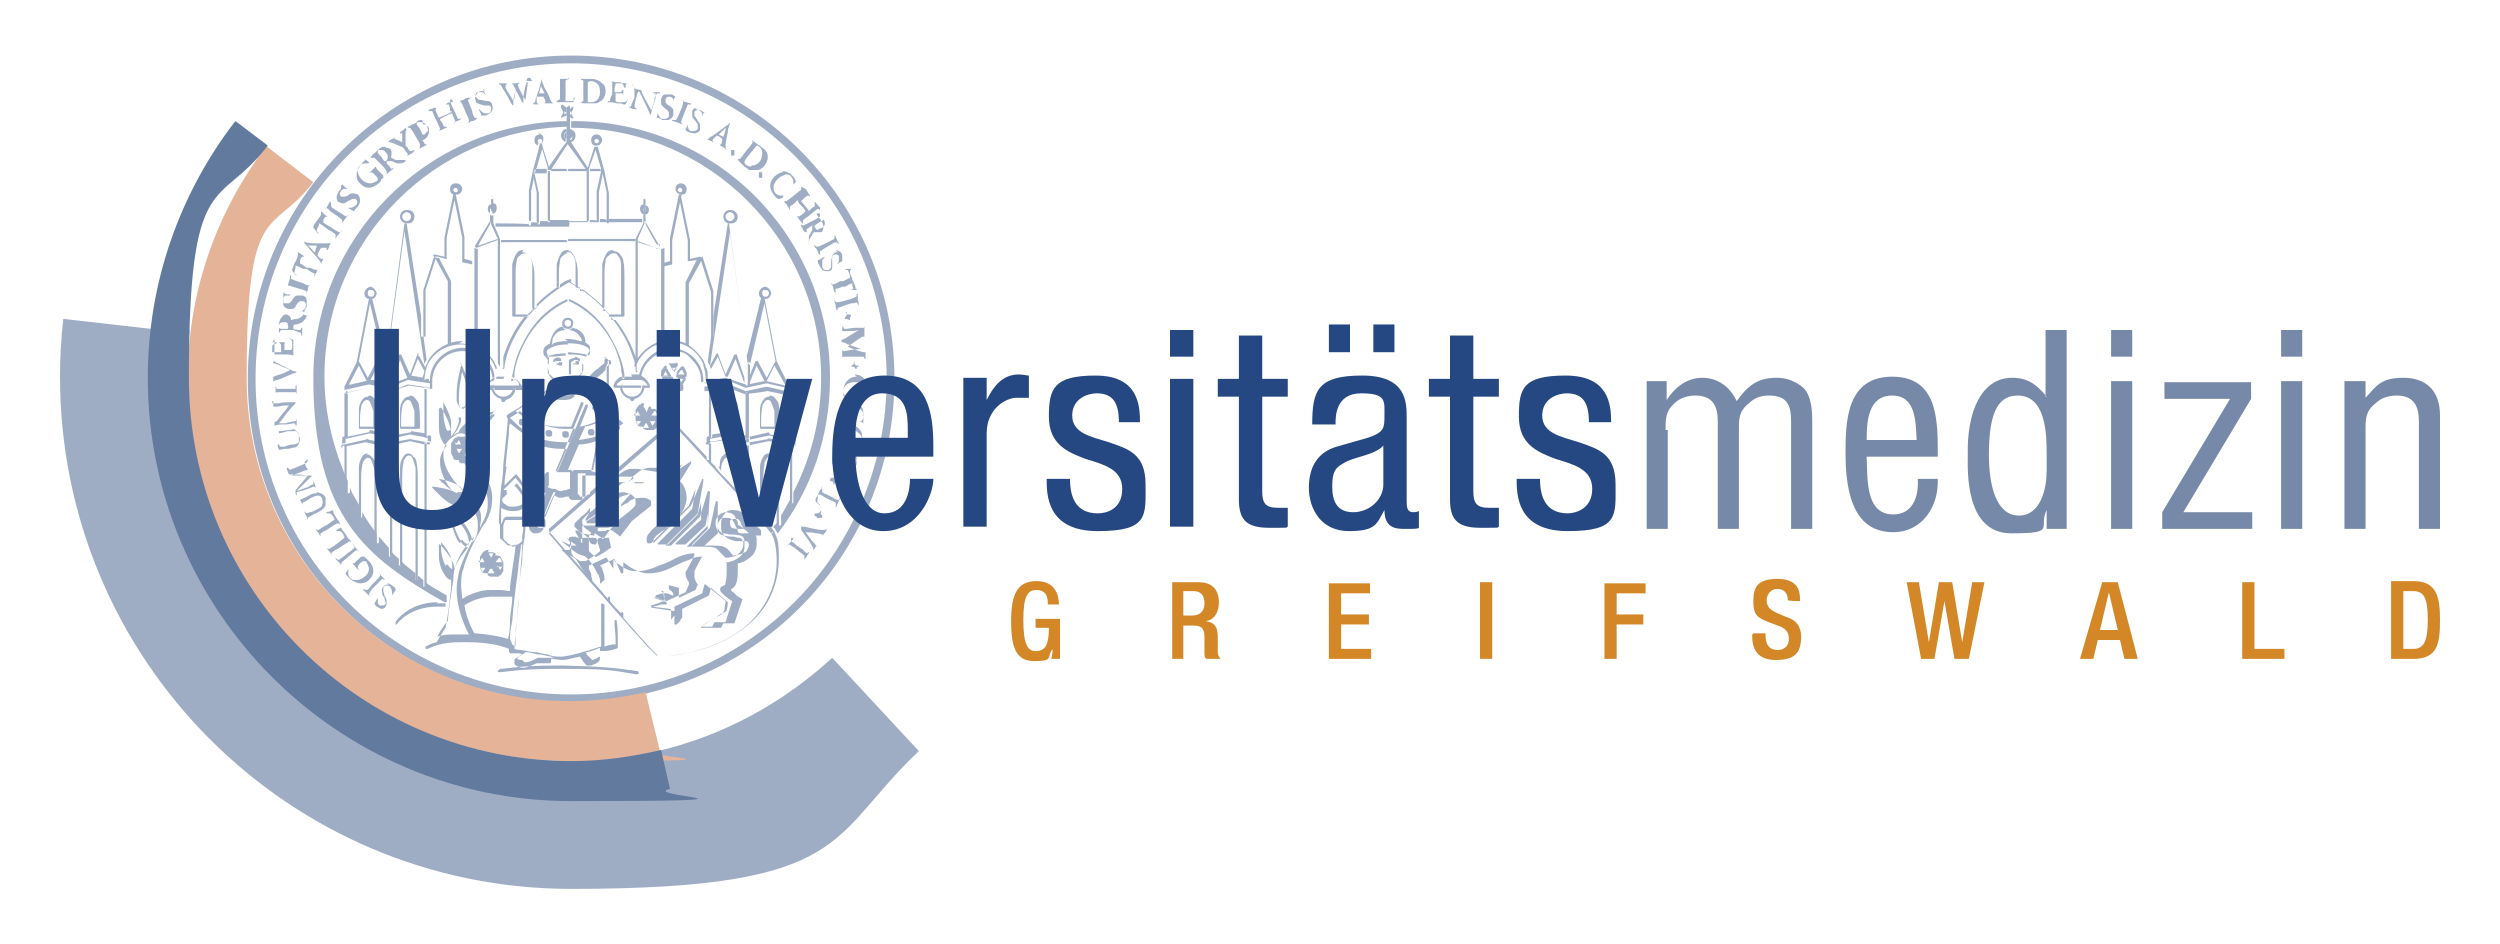 <svg xmlns="http://www.w3.org/2000/svg" id="Ebene_1" version="1.1" viewBox="0 0 225 85"><defs><style>.st2{fill-rule:evenodd;fill:#9fadc4}</style></defs><g id="Ebene_x5F_1"><g id="_117817224"><path id="_117834192" d="M51.4 62.5c-7.8 0-15-3.2-20.1-8.3S23 42 23 34.1s3.2-15 8.3-20.1 12.3-8.3 20.1-8.3 15 3.2 20.1 8.3 8.3 12.3 8.3 20.1-3.2 15-8.3 20.1-12.2 8.3-20.1 8.3m0-57.5C35.3 5 22.3 18 22.3 34.1s13 29.1 29.1 29.1 29.1-13 29.1-29.1S67.5 5 51.4 5" class="st2"/><path id="_117834024" d="M51 10.9c-12.6.2-22.8 10.5-22.8 23.1S33 50.2 40 54.2h.2v-.6c-.6-.4-1.3-.7-1.9-1.2v.3s0 .1-.1.1-.1 0-.1-.1v-.5c-.2-.1-.3-.3-.5-.4v.3s0 .1-.1.1-.1 0-.1-.1v-.5c-.5-.4-.9-.7-1.3-1.1v.3s0 .1-.1.1-.1 0-.1-.1v-.5c-.2-.2-.5-.4-.7-.7v.4s0 .1-.1.1-.1 0-.1-.1v-.7c-.3-.3-.6-.7-.9-1v.5s0 .1-.1.1-.1 0-.1-.1V48c-.5-.6-.9-1.2-1.3-1.9v.4s0 .1-.1.1-.1 0-.1-.1v-.9c-.3-.6-.7-1.1-.9-1.7v.4s0 .1-.1.1-.1 0-.1-.1v-1c-1.3-2.9-2.1-6.1-2.1-9.4 0-6.2 2.5-11.8 6.6-15.9 4-4 9.5-6.5 15.5-6.6v-.6Zm.4 0v.6c6.2 0 11.8 2.5 15.9 6.6s6.6 9.7 6.6 15.9c0 3.7-.9 7.2-2.5 10.3v.9s0 .1-.1.1-.1 0-.1-.1v-.4c-.3.5-.6 1.1-.9 1.6v.8s0 .1-.1.1-.1 0-.1-.1v-.4c-.1.2-.3.4-.5.6 0 .1.2.2.2.3 0 0 .1.2.2.3 3-3.9 4.7-8.7 4.7-14 0-12.8-10.3-23.1-23.1-23.1Z" class="st2"/><path id="_117833856" d="M51.3 11.9v.6c.1 0 .2-.2.2-.3s0-.3-.2-.3m-.3 0c-.1 0-.2.2-.2.3 0 .2 0 .3.2.3v-.7Z" class="st2"/><path id="_88749576" d="M44.1 18.8v.3zm.3-.1v.3-.4Z" class="st2"/><path id="_88749744" d="M58.1 18.8v.3zm-.2-.1v.4-.3Z" class="st2"/><path id="_88750416" d="M38.7 33v.1zm-1-1.2h-.1l-.7 1.9-.8-1.8h-.2l-.7 2.1v.6h.1l.7-2.2.7 1.7h.2l.7-1.8.6 1.1c0-.1 0-.2.1-.3l-.6-1.1h-.1m-1.2-11.9-1.6 12.1-1.3-5.3h-.3l-1.1 5.7-1.1 2.2h.3l1-1.9.7 1.4h.3l.7-1.4.7 1.7V34l-.6-1.5h-.2l-.8 1.5-.8-1.5 1-5.2 1.3 5.5c0-.2 0-.3.1-.3 0 0 .1 0 .1.1s1.6-11.8 1.6-11.8l1.8 12c0-.1.1-.3.2-.4l-.3-2.2s0 .1-.1.1-.1 0-.1-.1v-1.7l-1.3-8.4h-.3Z" class="st2"/><path id="_88751256" d="M36.6 18.9c-.4 0-.6.3-.6.6s.2.5.5.6h.3c.3 0 .5-.3.5-.6H37c0 .2-.2.4-.4.4s-.4-.2-.4-.4.2-.4.4-.4.4.2.4.4h.3c0-.4-.3-.6-.6-.6Z" class="st2"/><path id="_88751424" d="M33.4 26.7q-.3 0-.3-.3c0-.3.1-.3.3-.3s.3.1.3.3q0 .3-.3.3m0-.9c-.3 0-.6.3-.6.6s.2.5.4.5h.3c.2 0 .4-.3.4-.5s-.3-.6-.6-.6Z" class="st2"/><path id="_88751760" d="M32.4 38.4V38c0-.4 0-.9.1-1.3 0-.2.1-.4.2-.5 0-.1.2-.2.3-.2s.2 0 .3.2.2.5.3.8v1.4h-1.3Zm.7-2.7c-.2 0-.4.1-.5.3-.2.2-.3.6-.3.9v1.6s0 .1.1.1H34s.1 0 .1-.1v-.6c0-.4 0-.9-.1-1.4q0-.3-.3-.6c-.1-.2-.3-.3-.5-.3Z" class="st2"/><path id="_117833800" d="M51.1 25.2c-.3.1-.5.3-.7.4v.2s0 .1-.1.1-.1 0-.1-.1c-.7.5-1.4 1-1.9 1.6v.3s0 .1-.1.1-.1 0-.1-.1l-.6.6s.1 0 .1.1 0 .1-.1.1h-.3c-1.1 1.4-1.6 2.7-1.9 3.6v1h-.1s0 .1.1.1c0 0 .1 0 .1-.1 0-.6.8-4.9 6-7.8v-.2Z" class="st2"/><path id="_117833632" d="m39.1 23-1 3.1v4.1s0 .1.1.1.1 0 .1-.1v-4.1l.9-2.8 1.1 2V31s.2 0 .3-.1v-5.6l-1.1-2.1h-.3s-.1-.1-.1-.2" class="st2"/><path id="_117833464" d="m40.8 17.5-.8 3.9v1.7l-.9-.2s-.1 0-.1.1c0 0 0 .1.1.1h.3l.7.2h.1v-1.9l.7-3.4.7 3.4v2.2l.9.2v-.3l-.7-.2v-2l-.8-3.9h-.4m.4-.1" class="st2"/><path id="_117833296" d="M41 17.3c-.1 0-.2-.1-.2-.2s.1-.2.2-.2.2.1.2.2 0 .2-.2.2m0-.8c-.3 0-.5.2-.5.5s.1.4.3.5h.4c.2 0 .4-.3.4-.5s-.2-.5-.5-.5Z" class="st2"/><path id="_117833128" d="m35 34.9 1.7-.7 2 .3v.4l-2-.3-1.7.7-1.8-.4-2.2.5v-.3l2.2-.5 1.9.4Zm1.8-.9h-.1l-1.4.5s0 .1-.1.1c0 0-.1 0-.1-.1l-1.5-.3h-.3l-1.7.4h-.3l-.2.1s-.1 0-.1.1v.6s0 .1.1.1c0-.2 0-.3.1-.3 0 0 .1 0 .1.1l1.9-.4 1.8.4c0-.2 0-.2.1-.2s.1 0 .1.1l1.6-.5 1.4.2s0-.1.1-.1.1 0 .1.1l.4.1h.1v-.7s0-.1-.1-.1c0 0 0 .1-.1.1s-.1 0-.1-.1v-.1h-.3s0 .1-.1.1-.1 0-.1-.1V34l-1.1-.2h-.1Z" class="st2"/><path id="_117832960" d="M42.7 22.3v8.6h.3v-8.5h-.1m1.2-2.5-1.4 2.3h.3c0-.1 1.1-2 1.1-2V20H44Zm7-.1h-1.6c0 .1 0 .2-.1.2s-.1 0-.1-.1h-.7c0 .2 0 .3-.1.3s-.1 0-.1-.1-.6-.1-.6-.1c0 .2 0 .3-.1.3s-.1 0-.1-.1-3-.1-3-.1v.3h6.7s-.1 0-.1-.1 0-.1.1-.1Z" class="st2"/><path id="_117832792" d="m44.8 21.5-1.7.6h-.3v.2h.1l1.9-.7v-.2Zm.3 0v.3h6s-.1 0-.1-.1 0-.1.1-.1h-6Z" class="st2"/><path id="_117832624" d="M51.1 15.2h-1.5v.2h-.3v4.3c0 .1 0 .2.1.2s.1 0 .1-.1v-4.4h1.6s-.1 0-.1-.1 0-.1.1-.1" class="st2"/><path id="_117832456" d="M44.1 19.3v.6l.1.3.6 1.3v11.1c0 .2.2.3.2.5v.1-11.7l-.6-1.4v-.7h-.2m.1-.7h-.1v.3h.2v-.3zm0-.8s-.1 0-.1.1v.5h.2V18s0-.1-.1-.1" class="st2"/><path id="_117832288" d="M44.1 18.8h.2v.4h-.2v-.3m.2-.5h-.1c-.2 0-.3.2-.3.4s.1.4.3.4h.2c.2 0 .3-.2.3-.5s-.1-.4-.3-.4h-.1Z" class="st2"/><path id="_117832120" d="M50.8 12.2h-.3c0 .3.2.5.4.6v-.2h.1c-.1 0-.2-.2-.2-.3m.5-.6v.3c.1 0 .2.2.2.3s0 .3-.2.3v.2c.3 0 .5-.3.5-.6s-.2-.5-.5-.6m-.3 0c-.3 0-.5.3-.5.6h.3c0-.2 0-.3.2-.3z" class="st2"/><path id="_117831952" d="M48.6 12.9c-.1 0-.2-.1-.2-.2s.1-.2.2-.2.2.1.2.2-.1.2-.2.2m0-.8c-.3 0-.5.2-.5.5s.1.4.3.5c0-.2 0-.2.1-.2h.1c.2 0 .3-.1.3-.4s-.2-.5-.5-.5Z" class="st2"/><path id="_117831784" d="M50.9 10.1h.1c0 .1-.2.2-.2.2V10h-.2.2Zm-.4-.6v.2l.2.4-.2.4v.1l.5-.2v-.7l-.4-.3Z" class="st2"/><path id="_117831616" d="M34.9 32.7s-.1 0-.1.1v1.8s0 .1.1.1c0 0 .1 0 .1-.1v-1.9s0-.1-.1-.1Z" class="st2"/><path id="_117831448" d="M31.1 35.4s-.1 0-.1.1v3.9h.3v-3.8c0-.1 0-.2-.1-.2Z" class="st2"/><path id="_117831280" d="M35.2 40.1h-.1V50s0 .1.1.1.1 0 .1-.1V40Zm0-.6h-.1v.3h.3v-.3Zm-.1-4.2s-.1 0-.1.1v3.9h.3v-3.8c0-.1 0-.2-.1-.2Z" class="st2"/><path id="_117831112" d="m33.2 38.9-1.9.4h-.4s-.1 0-.1.1v.6s0-.1.1-.1h.2v-.4l2.2-.5 1.8.4-.1-.1s0-.1.1-.2-.1 0-.1 0l-1.7-.4Z" class="st2"/><path id="_117830944" d="M33.2 39.5 31 40h-.2s-.1.1-.1.2c0 0 0 .1.1.1 0-.1 0-.2.1-.2s.1 0 .1.1l1.9-.4 1.8.4-.1-.1s0-.1.1-.2-.1 0-.1 0l-1.7-.4Z" class="st2"/><path id="_117830776" d="M31.1 40.1s-.1 0-.1.1v4.2s0 .1.1.1.1 0 .1-.1v-4.2s0-.1-.1-.1" class="st2"/><path id="_117830608" d="m37 38.9-1.7.3h-.2s-.1 0-.1.2l.1.1h.1l1.7-.4 1.6.3v.3h.2s.1.1.1.2v-.6s0-.1-.1-.1h-.2s0 .1-.1.1-.1 0-.1-.1V39l-1.3-.2Z" class="st2"/><path id="_117830440" d="m37 39.5-1.7.3h-.2s-.1 0-.1.2l.1.1h.1l1.7-.4 1.3.3c0-.1 0-.2.1-.2s.1 0 .1.1.2.1.2.1.1 0 .1-.1c0 0 0-.1-.1-.1h-.2l-1.6-.3Z" class="st2"/><path id="_117830272" d="M36.1 38.4V38c0-.4 0-.9.1-1.3 0-.2.1-.4.2-.5 0-.1.2-.2.3-.2s.2 0 .3.2.2.5.3.8v1.4H36Zm.7-2.7c-.2 0-.4.1-.5.3-.2.2-.3.6-.3.9v1.6s0 .1.1.1h1.6s.1 0 .1-.1v-.6c0-.4 0-.9-.1-1.4q0-.3-.3-.6c-.1-.2-.3-.3-.5-.3Z" class="st2"/><path id="_117830104" d="M33.1 40.8c-.2 0-.4.1-.5.3-.2.3-.3.6-.3 1v4.6s0 .1.1.1.1 0 .1-.1v-3.4c0-.4 0-.9.1-1.4 0-.2.1-.4.2-.5s.2-.2.3-.2.2 0 .3.2q.15.3.3.9v6.6s0 .1.1.1.1 0 .1-.1v-5.7c0-.4 0-.9-.1-1.4 0-.2-.1-.5-.3-.6-.1-.2-.3-.3-.5-.3Z" class="st2"/><path id="_117829936" d="M36.8 40.8c-.2 0-.4.1-.5.3-.2.3-.3.6-.3 1v8.7s0 .1.1.1.1 0 .1-.1v-7.7c0-.4 0-.9.1-1.4 0-.2.1-.4.2-.5 0-.1.2-.2.3-.2s.2 0 .3.2q.15.3.3.9v10s0 .1.1.1.1 0 .1-.1v-9c0-.4 0-.9-.1-1.4 0-.2-.1-.5-.3-.6-.1-.2-.3-.3-.5-.3Z" class="st2"/><path id="_117829768" d="M47.1 22.5q-.45 0-.6.3c-.2.3-.3.6-.4 1v4.6s0 .1.1.1h1.2s.1 0 .1-.1 0-.1-.1-.1h-1v-3.4c0-.4 0-.9.1-1.4 0-.2.1-.4.3-.5.1-.1.2-.2.4-.2s.3 0 .4.2q.3.3.3.9v3.7c0 .1 0 .2.1.2s.1 0 .1-.1V25c0-.4 0-.9-.2-1.4 0-.2-.2-.5-.3-.6-.1-.2-.4-.3-.6-.3Z" class="st2"/><path id="_117829600" d="M51.1 22.5q-.45 0-.6.3c-.2.3-.3.6-.4 1v2s0 .1.1.1.1 0 .1-.1v-.9c0-.4 0-.9.1-1.4 0-.2.1-.4.3-.5.1-.1.2-.2.4-.2 0 0-.1 0-.1-.1s0-.1.1-.1Z" class="st2"/><path id="_117829432" d="M49.2 15.2h-1v.2l-.2.5.3 1.4v2.5c0 .2 0 .3.1.3s.1 0 .1-.1v-2.6l-.4-1.8h1.3-.1c-.1 0 0 0 0 0h-.1v-.2Z" class="st2"/><path id="_117829264" d="M44.5 34.1h1.6c.3 0 .5.2.6.4v.2h-2.8c.1-.2.3-.4.4-.4h.1Zm.9-.2h-.7s0 .1-.1.2c0 0-.1 0-.1-.1-.1 0-.5.2-.8.9 0 .1.1.2.1.2h.5V35s0-.1.1-.1.1 0 .1.1v.1h1.7V35s0-.1.1-.1.1 0 .1.1v.1h.6v-.2s0-.2-.2-.4c-.1-.2-.3-.4-.6-.4v.1s0 .1-.1.1c0 0-.1 0-.1-.1v-.1h-.7Z" class="st2"/><path id="_117829096" d="M41.7 30.7c-.4 0-.8 0-1.2.2 0 0-.2 0-.3.1-.7.3-1.3.8-1.7 1.5 0 .1-.1.3-.2.4 0 .1 0 .2-.1.3 0 .3-.1.6-.2.9v.1s0 .1.1.1.1 0 .1-.1c0-.4.1-.8.2-1.1V33c.5-1.2 1.7-2 3.1-2s2.7.9 3.1 2.2h.1c.1 0 0 0 0 0v-.1c0-.2-.2-.4-.2-.5-.4-.7-1.1-1.3-1.9-1.6h-.3c-.3 0-.6-.1-1-.1Z" class="st2"/><path id="_117828928" d="M41.7 31.3c-1.6 0-3 1.3-3 2.9v.1s0 .1.1.1c0 0 .1 0 .1-.1a2.73 2.73 0 0 1 2.7-2.7c1.4 0 2.5 1 2.7 2.3 0 0 0 .1.1.1 0 0 .1 0 .1-.2-.2-1.4-1.5-2.5-3-2.5Z" class="st2"/><path id="_117828760" d="M51.1 26.9c-2.3 1-3.5 2.8-4.2 4.3-.6 1.2-.7 2.3-.8 2.6v.1s0 .1.1.1c0 0 .1 0 .1-.1v-.2c0-.5.3-1.7 1-3s1.9-2.7 3.8-3.6c0 0-.1-.1 0-.2" class="st2"/><path id="_117828592" d="M51 12.6v.2c-.1 0-1.6 2.2-1.6 2.2l-.6-1.9c0-.2 0-.2-.1-.2h-.1c0 .1-.6 2.3-.6 2.3l-.4 1.9v2.5c0 .2 0 .3.1.3s.1 0 .1-.1v-2.6l.3-1.4v-.5c.1 0 .2-.2.2-.2l.5-1.7.5 1.7v.2h.3l.1-.2 1.5-2.3v-.2h-.1Zm.3 0" class="st2"/><path id="_117828424" d="M63.6 33v.1zm1-1.2h-.1l-.6 1.1c0 .1 0 .2.1.3l.6-1.1.7 1.8h.2l.7-1.6.8 2.2V34l-.7-2.1h-.2l-.8 1.8zh-.1m1.3-11.7h-.3l-1.3 8.4v1.7s0 .1-.1.1H64l-.3 2.2c0 .1.1.3.2.4l1.8-12 1.6 11.9c0-.2 0-.2.1-.2 0 0 .1 0 .1.1v.1l1.3-5.5 1 5.2L69 34l-.8-1.5H68l-.6 1.5v.6l.7-1.7.7 1.4h.2l.7-1.4 1 1.8h.3l-1.1-2.2-1.1-5.7h-.3l-1.3 5.3L65.6 20Z" class="st2"/><path id="_117828256" d="M65.3 19.5c0-.2.2-.4.4-.4s.4.2.4.4-.2.4-.4.4-.4-.2-.4-.4m.4-.6c-.4 0-.6.3-.6.6h.3-.3c0 .3.2.6.5.6h.3c.3 0 .5-.3.5-.6s-.3-.6-.6-.6Z" class="st2"/><path id="_117828088" d="M68.9 26.7q-.3 0-.3-.3c0-.3.1-.3.3-.3s.3.1.3.3-.1.3-.3.3m0-.9c-.3 0-.6.3-.6.6s.2.5.4.5h.3c.2 0 .4-.3.4-.5 0-.3-.3-.6-.6-.6Z" class="st2"/><path id="_117827920" d="M68.5 38.4V38c0-.4 0-.9.1-1.3 0-.2.1-.4.2-.5 0-.1.2-.2.3-.2s.2 0 .3.2.2.5.3.8v1.4h-1.3Zm.7-2.7c-.2 0-.4.1-.5.3-.2.2-.3.6-.3.9v1.6s0 .1.1.1h1.6s.1 0 .1-.1v-.6c0-.4 0-.9-.1-1.4q0-.3-.3-.6c-.1-.2-.3-.3-.5-.3Z" class="st2"/><path id="_117827752" d="M51.2 25.2v.2c2.8 1.5 4.2 3.5 5.1 5.1.4.8.6 1.5.8 2 0 .2.1.4.1.6v.2c0 .1 0 .2.1.2 0 0 .1 0 .1-.1h-.1c-.1 0 0 0 0 0v-1c-.3-.9-.8-2.2-1.9-3.6h-.3s-.1 0-.1-.1c0 0 0-.1.1-.1-.2-.2-.4-.5-.6-.7 0 0 0 .1-.1.1s-.1 0-.1-.1v-.3c-.5-.5-1.2-1.1-1.9-1.6 0 .1 0 .2-.1.2s-.1 0-.1-.1v-.2c-.2-.1-.5-.3-.7-.4Z" class="st2"/><path id="_117827584" d="M63.2 23s0 .1-.1.2h-.3l-1.1 2.2v5.7s.2 0 .3.1v-5.7l1.1-2 .9 2.8v4.1h.1c.1 0 .1 0 .1-.1v-4.1z" class="st2"/><path id="_117827416" d="M61.4 17.5h-.3l-.8 3.9v2.1l-.7.2v.3l.9-.2v-2.2l.7-3.4.7 3.4v1.9h.1l.7-.1h.3s.1-.1.1-.2c0 0 0-.1-.1-.1l-.9.2v-1.7l-.8-3.9Zm-.1-.2" class="st2"/><path id="_117827248" d="M61.2 17.3c-.1 0-.2-.1-.2-.2s.1-.2.2-.2.2.1.2.2 0 .2-.2.2m.1-.8c-.3 0-.5.2-.5.5s.2.4.4.5h.3c.2 0 .3-.3.3-.5s-.2-.5-.5-.5" class="st2"/><path id="_117827080" d="M63.4 34.9v-.4l2-.3 1.7.7 1.9-.4 2.2.5v.3l-2.2-.5-1.9.4-1.7-.7-2 .3Zm2-.9h-.1l-1.1.2v.1s0 .1-.1.1-.1 0-.1-.1h-.3v.1s0 .1-.1.1-.1 0-.1-.1c0 0-.1 0-.1.1v.7h.5c0-.1 0-.2.1-.2s.1 0 .1.1 1.4-.2 1.4-.2l1.6.6c0-.2 0-.2.1-.2 0 0 .1 0 .1.1s1.8-.2 1.8-.2l1.9.4c0-.1 0-.2.1-.2 0 0 .1 0 .1.1v.1s.1 0 .1-.1v-.6s0-.1-.1-.1H71l-.3-.1-1.7-.4h-.2l-1.5.3s0 .1-.1.1c0 0-.1 0-.1-.1l-1.5-.5h-.1Z" class="st2"/><path id="_117826912" d="M59.6 22.4h-.1c-.1 0 0 0 0 0v8.5h.3v-8.6Zm-1.5-2.5v.2c-.1 0 1 1.9 1 1.9h.3v.2L58 19.8Zm-7-.1s-.1 0-.1.1 0 .1.1.1h6.7v-.3h-3v.1s0 .1-.1.1-.1 0-.1-.1-.6-.1-.6-.1c0 .2 0 .3-.1.3s-.1 0-.1-.1-.7-.1-.7-.1c0 .1 0 .2-.1.2s-.1 0-.1-.1h-1.6Z" class="st2"/><path id="_117826744" d="M57.4 21.5v.3l1.9.6h.1-.3c0-.1-1.7-.7-1.7-.7Zm-.2 0h-6s-.1 0-.1.1 0 .1.1.1h6zv-.1Z" class="st2"/><path id="_117826576" d="M52.7 15.2h-1.5s-.1 0-.1.1 0 .1.1.1h1.6v4.3c0 .1 0 .2.1.2s.1 0 .1-.1v-4.4h-.2v-.2Z" class="st2"/><path id="_117826408" d="M58.1 19.3h-.2v.8l-.7 1.4v11.6-.1c0-.2.2-.4.2-.5v-11l.6-1.4v-.2h.1zm-.1-.6h-.1v.3h.2v-.3zm0-.8s-.1 0-.1.1v.5h.2V18s0-.1-.1-.1" class="st2"/><path id="_117826240" d="M57.9 18.7h.2v.3h-.2v-.4m.1-.2h-.1c-.2 0-.3.2-.3.4s.1.4.3.5h.2c.2 0 .3-.2.3-.4s-.1-.4-.3-.4H58Z" class="st2"/><path id="_117826072" d="M51.7 9.5c0 .1 0 0 0 0l-.4.3v.3l.1-.1v.3h-.2v.2l.4.2v-.1l-.2-.4.2-.4v-.2Z" class="st2"/><path id="_117825904" d="M67.4 32.7s-.1 0-.1.1v1.9s0 .1.1.1c0 0 .1 0 .1-.1v-1.8s0-.1-.1-.1Z" class="st2"/><path id="_117825736" d="M71.2 35.4s-.1 0-.1.1v3.8h.3v-3.7c0-.2 0-.2-.1-.2Z" class="st2"/><path id="_117825568" d="M67.1 40.1v4.7c0 .1.2.2.3.3v-5h-.1Zm0-.6v.3h.3v-.3h-.1Zm.1-4.2s-.1 0-.1.1v3.9h.3v-3.8c0-.2 0-.2-.1-.2Z" class="st2"/><path id="_117825400" d="m69.2 38.9-1.7.4h-.1s.1 0 .1.2c0 0 0 .1-.1.1s1.8-.4 1.8-.4l2.2.5v.3h.2s.1.1 0 .2v-.7h-.4l-1.9-.4Z" class="st2"/><path id="_117825232" d="m69.2 39.5-1.7.3h-.1s.1 0 .1.2c0 0 0 .1-.1.1s1.8-.4 1.8-.4l1.9.4s0-.1.1-.1.1 0 .1.1c0 0 .1 0 .1-.1v-.1h-.2l-2.2-.5Z" class="st2"/><path id="_117825064" d="M71.2 40.1s-.1 0-.1.1v5s0 .1.1.1.1 0 .1-.1v-5c0-.1 0-.2-.1-.2Z" class="st2"/><path id="_117824896" d="m65.4 38.9-1.3.2v.2s0 .1-.1.1-.1 0-.1-.1-.2 0-.2 0-.1 0-.1.1v.6l.1-.1h.2v-.4l1.6-.3 1.7.3h.1s.1 0 .1-.1c0 0 0-.1-.1-.2s-.2 0-.2 0z" class="st2"/><path id="_117824728" d="m65.4 39.5-1.6.3h-.2l-.1.1s0 .1.1.1h.2c0-.2 0-.3.1-.3s.1 0 .1.1l1.3-.2 1.7.3h.1s.1 0 .1-.1c0 0 0-.1-.1-.2s-.2 0-.2 0l-1.7-.3Z" class="st2"/><path id="_117824560" d="M64.8 38.4V38c0-.4 0-.9.1-1.3 0-.2.1-.4.2-.5 0-.1.2-.2.3-.2s.2 0 .3.2.2.5.3.8v1.4h-1.3Zm.7-2.7c-.2 0-.4.1-.5.3-.2.2-.3.6-.3.9v1.6s0 .1.1.1h1.6s.1 0 .1-.1v-.6c0-.4 0-.9-.1-1.4q0-.3-.3-.6c-.1-.2-.3-.3-.5-.3Z" class="st2"/><path id="_117824392" d="M69.2 40.8c-.2 0-.4.1-.5.3-.2.3-.3.6-.3 1v4c0 .1.2.2.3.3v-3.2c0-.4 0-.9.1-1.4 0-.2.1-.4.2-.5 0-.1.2-.2.3-.2s.2 0 .3.2q.15.3.3.9v5.1s0 .1.1.1.1 0 .1-.1v-4.1c0-.4 0-1-.1-1.4 0-.2-.1-.5-.3-.6-.1-.2-.3-.3-.5-.3Z" class="st2"/><path id="_117824224" d="M55.2 22.5q-.45 0-.6.3c-.2.3-.3.6-.4 1v3.8c0 .1 0 .1.1.1s.1 0 .1-.1v-2.7c0-.4 0-.9.1-1.4 0-.2.1-.4.3-.5.1-.1.2-.2.4-.2s.3 0 .4.2q.3.3.3.9v4.4h-1s-.1 0-.1.1 0 .1.1.1h1.2s.1 0 .1-.1v-3.5c0-.4 0-1-.1-1.4 0-.2-.2-.5-.3-.6-.1-.2-.4-.3-.6-.3Z" class="st2"/><path id="_117824056" d="M51.1 22.5s-.1 0-.1.1 0 .1.1.1c.2 0 .3 0 .4.2q.3.3.3.9v2s0 .1.1.1.1 0 .1-.1v-1c0-.4 0-1-.2-1.4 0-.2-.2-.5-.3-.6-.1-.2-.4-.3-.6-.3Z" class="st2"/><path id="_117823888" d="M54.1 15.2h-1v.2h-.3 1.3l-.4 1.8v2.5c0 .2 0 .3.1.3s.1 0 .1-.1v-2.6l.3-1.4v-.5c-.1 0-.2-.2-.2-.2Z" class="st2"/><path id="_117823720" d="M55.5 34.7s0-.2.1-.2c.1-.1.3-.3.5-.3h1.6s.3 0 .6.5zm1.4-.8h-.7v.1s0 .1-.1.1c0 0-.1 0-.1-.1v-.1c-.3 0-.5.3-.6.4l-.2.4c0 .1.1.2.1.2h.5v-.1s0-.1.1-.1.1 0 .1.1v.1h1.7v-.1s0-.1.1-.1.1 0 .1.1v.1h.6v-.2h-.1c0 .1.1 0 .1 0-.3-.7-.7-.8-.8-.9 0 0 0 .1-.1.1 0 0-.1 0-.1-.2h-.7Z" class="st2"/><path id="_117823552" d="M60.5 30.7c-.3 0-.7 0-1 .1h-.3c-.8.3-1.5.9-1.9 1.6 0 .2-.2.3-.2.5v.1h.1c.5-1.3 1.7-2.2 3.1-2.2s2.5.8 3 2v.1c.1.3.2.7.2 1.1 0 0 0 .1.1.1s.1 0 .1-.1v-.1c0-.3 0-.6-.2-.9 0-.1 0-.2-.1-.3 0-.1-.1-.3-.2-.4-.4-.6-1-1.2-1.7-1.5 0 0-.2 0-.3-.1-.4-.1-.8-.2-1.2-.2Z" class="st2"/><path id="_117823384" d="M60.5 31.3c-1.5 0-2.7 1.1-3 2.5 0 0 0 .1.1.2 0 0 .1 0 .1-.1.2-1.3 1.4-2.3 2.7-2.3s1.4.3 1.9.8.8 1.1.8 1.9c0 0 0 .1.1.1 0 0 .1 0 .1-.1v-.1c0-1.6-1.4-2.9-3-2.9Z" class="st2"/><path id="_117823216" d="M51.2 26.9v.2c2.2 1 3.4 2.7 4.1 4.1.3.7.5 1.4.6 1.9 0 .2 0 .4.1.6v.2s0 .1.1.1c0 0 .1 0 .1-.1v-.1c0-.3-.2-1.4-.8-2.6-.7-1.5-1.9-3.3-4.2-4.3" class="st2"/><path id="_117823048" d="M51.1 9.6s-.1 0-.1.1v3.2c.1 0 1.7 2.3 1.7 2.3v.2h.2c.1 0 0 0 0 0h.1v-.2l.6-1.7.5 1.7v.2l.2.5.3 1.4v2.5c0 .2 0 .3.1.3s.1 0 .1-.1v-2.6l-.4-2-.6-2.2h-.3l-.6 1.9-1.5-2.3v-.2h-.1V9.8c0-.2 0-.3-.1-.3Z" class="st2"/><path id="_117822880" d="M65.5 40.8c-.2 0-.3 0-.4.2-.2.1-.3.4-.3.6s0 .3-.1.5c0 0 .2.2.2.3 0-.3 0-.6.2-.9 0-.1.1-.2.2-.3h.2c.1 0 .2 0 .3.2q.15.3.3.9v1.6l.3.3v-.9c0-.4 0-.9-.1-1.4 0-.2-.1-.5-.3-.6-.1-.2-.3-.3-.5-.3Z" class="st2"/><path id="_117822712" d="M51.8 32.2c-.3 0-.6.2-.6.2v1.2s0 .1.1.1.1 0 .1-.1v-1s.2-.2.4-.2c.1 0 .2 0 .3.1h.1v-.2c-.2-.1-.3-.2-.5-.2Z" class="st2"/><path id="_117822544" d="M50.8 34h-.1v.1h.6v-.2h-.6c0 .1 0 0 0 0Z" class="st2"/><path id="_117822376" d="M39.4 54.2c-2.6 0-3.8 1.7-3.8 1.8v.2h.1c.1-.2 1.3-1.6 3.6-1.6h.8v-.3h-.8Z" class="st2"/><path id="_117822208" d="M51.1 31.8c-.9 0-1.3.1-1.6.2h-.2s.1 0 .1.1h.3c.3 0 .7-.1 1.3-.1 0 0-.1 0-.1-.1 0 0 0-.1.1-.1m.1-1.1c-.3 0-.8 0-1.3.2 0 0 0 .1-.1.1 0 0-.1 0-.1-.1-.1 0-.3.1-.4.2-.2.1-.3.3-.3.5s0 .4.2.5c0 .1.2.2.2.2V32c0-.1-.1-.2-.1-.3 0 0 0-.2.2-.3.6-.4 1.4-.4 1.8-.4 0 0-.1 0-.1-.1 0 0 0-.1.1-.1m-.1-.1" class="st2"/><path id="_117822040" d="M50.7 29.4c-.4 0-.7.3-.9.6q-.3.6-.3.9s0 .1.1.1c0 0 .1 0 .1-.1 0-.2 0-.5.2-.7.2-.3.5-.5 1.1-.5.7 0 1 .3 1.2.6.2.2.2.5.2.7h.3c0-.2 0-.6-.2-.9s-.5-.5-1-.6c0 .1-.2.2-.4.2s-.3 0-.4-.2Z" class="st2"/><path id="_117821872" d="M51.1 29.4c-.1 0-.3-.1-.3-.3s.1-.3.3-.3.3.1.3.3-.1.3-.3.3m0-.8c-.3 0-.5.2-.5.5s0 .2.1.3c0 .1.2.2.4.2s.3 0 .4-.2c0 0 .1-.2.1-.3 0-.3-.2-.5-.5-.5" class="st2"/><path id="_117821704" d="M49.4 32.1v.6s-.1.1-.1.2v.7s.1.1.2.3l.3.3s0-.2.1-.2.1 0 .1.1v.3s0 .1.1.2.2.2.4.3c.1 0 .2.1.4.2.2 0 .3-.1.5-.3.1-.1.3-.2.4-.4v-.3s0-.1.1-.1c0 0 .1 0 .1.1V34l.3-.3c.1 0 .1-.2.2-.4V33c0-.2 0-.2-.1-.3v-.3 1.1l-.1.1c-.2.2-.4.5-.7.8-.1.2-.3.3-.4.4-.1 0-.2.1-.3.2h-.1s-.2 0-.3-.2c-.2-.2-.5-.5-.7-.8l-.3-.3h-.1v-.2c0-.1-.1-.4-.1-.5v-.6s0-.1-.1-.1Z" class="st2"/><path id="_117821536" d="M50.3 32.2c-.2 0-.4 0-.5.2v.2c.1-.1.3-.1.4-.1h.3v-.2s-.2-.2-.6-.2Z" class="st2"/><path id="_117821368" d="M51.1 30.7s-.1 0-.1.1c0 0 0 .1.1.1.4 0 1.3 0 1.8.4.1 0 .1.2.2.3 0 .1 0 .3-.1.4-.2-.1-.6-.2-1.8-.3 0 0-.1 0-.1.1 0 0 0 .1.1.1.9 0 1.3.1 1.5.2l.2-.2c0-.1.2-.3.2-.5s0-.3-.3-.5c-.1 0-.2-.1-.3-.2h-.3c-.5-.2-1.1-.2-1.4-.2Z" class="st2"/><path id="_117821200" d="M51.8 32.7h-.2v.1h.5v-.3h-.3Z" class="st2"/><path id="_117821032" d="M50.3 32.7h-.2v.1s.2.1.3.1h.2v-.3h-.3Z" class="st2"/><path id="_117820864" d="m49.4 48 11.2-9.8c.2.2.6.7 1.2 1.3 1.2 1.3 2.9 3.2 4.5 4.9.8.8 1.5 1.6 2 2.3.6.6.9 1.1 1.1 1.3h.1l.1-.1h-.1l-.1.1c.3.4.5 1.4.5 2.5 0 1.7-.6 3.8-2.5 5.6-1.6 1.5-3.6 2.2-5.2 2.6q-1.2.3-2.1.3h-1l-.2-.2c-.8-.7-3.2-3.5-5.5-6.1-1.1-1.3-2.2-2.5-3-3.5-.6-.7-1-1.2-1.2-1.4m11.4-10-4.2 3.6s0 .1-.1.1l-3.2 2.8c0 .1 0 .2-.1.2h-.1l-3.5 3.1v.2s2.4 2.8 4.9 5.6c.1.2.3.3.4.5 0 0 0-.2.1-.2 0 0 .1 0 .1.1v.3c.3.4.7.8 1 1.1 0 0 0-.1.1-.1 0 0 .1 0 .1.1v.4c.5.6 1 1.1 1.4 1.6.5.5.9 1 1.2 1.3l.4.4.1.1h1c1.6-.1 4.9-.7 7.4-3 2-1.8 2.5-4.1 2.5-5.8s-.2-1.8-.4-2.3c0-.1-.1-.2-.2-.3 0 0-.1-.2-.2-.3-.2-.3-.5-.6-.9-1l-.3-.3c-.1-.1-.2-.3-.4-.4-.2-.2-.4-.4-.5-.6l-.3-.3c-.2-.2-.4-.5-.7-.7l-.3-.3c-.4-.5-.9-.9-1.3-1.4 0 0-.2-.2-.2-.3l-.6-.6h-.1c-.1 0-.1 0-.1-.1v-.2c-1.7-1.8-3.1-3.3-3.1-3.3Z" class="st2"/><path id="_117820696" d="M56 48.6c0-.1 0 0 0 0m11-1h-.3c-.3 0-.7 0-.8-.1-.1 0-.2-.2-.2-.4s0-.3.1-.3c0 0 .2-.1.3-.1h.2c.2 0 .3.2.4.4 0 .2.2.4.3.6m-9.9-4.3h.9c-.1.1-.2.1-.4.1h-.5c-.1 0 0 0 0 0m2.2-1h.1l.9-1.5-.3 1.5v.1h.1l1.3-.8-.8 1.2v.2c.1.1.5.6.5 1.4s0 .6-.2 1c-.3.4-.7.9-1.1 1.2-.2.2-.4.3-.5.4 0 0-.1 0-.2.1-.2.2-.5.4-.6.6q-.3.3-.3.6c0 .2 0 .3.1.4h.3l3.4-3.4.6-1.5-.3 1.8-3.1 3.1v.1h.9l2.7-2.7.3-1.1v1.6c-.1 0-2.3 2.1-2.3 2.1v.1h.9l1.8-1.7.2-1.1v1.4L62.3 49v.2h.1c.1 0 0 0 0 0h1c.4 0 .7 0 .9.1.2 0 .4.3.6.5l.2.2.2.2c.1 0 .4 0 .6-.1.3 0 .5-.2.7-.4s.3-.5.3-.7 0-.4-.3-.6c-.1 0-.3 0-.5-.1-.3 0-.6 0-.9-.1-.3 0-.5-.2-.6-.4s-.2-.4-.2-.6 0-.5.2-.7c.1-.2.3-.3.6-.4.6 0 .9.2 1 .5 0 .1.2.3.2.4v.2l.1.1s.1 0 .2.1.3.2.5.4l.2.2h-.7c-.2 0-.3-.1-.3-.2 0-.2-.2-.4-.3-.7-.1-.2-.3-.5-.6-.5h-.2c-.2 0-.4 0-.5.2-.1.1-.2.3-.2.5 0 .3.1.5.4.7.2 0 .3 0 .6.1.3 0 .7 0 1 .1.2 0 .4.2.4.5v.5c0 .5-.2.7-.3.8-.2.2-.5.4-.8.5-.1 0-.3.1-.4.1h-.1s-.1 0 0 .1v.7c0 .3 0 .7-.1 1 0 .1 0 .3-.2.3 0 0-.1.1-.2.1l-.1.2c0 .2.1.3.2.4.3.3.7.6.9.7l-.6 1.9h-1l-.2.4h-1c.1-.1.3-.2.4-.3.4-.2.8-.5 1-.6.1 0 .3-.1.4-.2.1 0 .2-.2.3-.4 0-.3.1-.7.1-.7v-.1l-1.8-1.5h-.1l-.2.8-2.5 1.2v.8s-.2.2-.3.4v-.9s0-.1-.1-.1l-1.6-.2c.3 0 .7-.2.9-.2h.4v-.2l-1.2-.4h.3c.1 0 .3.1.4.2.1 0 .2.1.2.1h.1v-.3c0-.2 0-.4-.3-.6h.2v.2c0 .3.2.7.2.7h.1l1.7-.8.3-.7v-.2s-.3-.4-.3-.7v-.2c.3-.5.8-1.5.8-1.5 0-.2 0-.2-.1-.2 0 0-.7 0-1.5.4-.4.2-.9.5-1.6.7-.6.3-1.3.5-1.9.5h-.3c-.6 0-1.1-.4-1.4-.6-.2-.1-.3-.2-.4-.3v-.1h-.1c-.1 0 0 0 0 0v.8l-.6-1h-.1c-.1 0 0 0 0 0l-1.5.7v.3c0 .1.2.3.2.5s.1.4.1.5-.1.2-.2.2c0-.1 0-.2-.2-.4-.3-.5-.8-1.2-1-1.6-.2-.2-.4-.3-.6-.4-.2 0-.4-.1-.5-.3-.1 0-.2-.2-.3-.2h.7s.1 0 .1-.1v-.1l-.8-.6c.3.1.7.3.7.3h.1v-.2l-.3-.4s.2.1.2.2c0 0 .2.1.2.2v.6c0 .1 0 .4.1.5 0 .1.2.3.4.4 0 0 .2.1.3.2h.5c.2-.1.5-.3.8-.5s.5-.4.5-.4v-.1l-.3-1-.1-.1h-1.1s-.1 0-.1.1v.4l-.1-.1s-.1-.2 0-.3h.1v-.4l-.5-.5-.2-.2v-.2c0-.2.4-.4.6-.7.3-.2.5-.4.5-.4l.3-.4v.3s0 .1-.1.2c-.1.2-.3.5-.3.5v.2l.9-.6V46v.4l-.8.5v.2h.9l.3-.2s0 .1-.1.2-.3.2-.5.2h-.9s-.1 0-.1.1v.6l1 .2h.1V48c.1 0 .3.2.5.3 0 0 .2.1.2.2h.1s.8-1.1 1-1.3v-.1c.2-.2.6-.5 1-.8s.7-.6.8-.7l.1-.2v-.3c0-.2-.1-.4-.4-.6-.3-.1-.5-.2-.7-.2-.4 0-.7.1-.8.2h-.1l.5-.5v-.2h-.1c-.1 0 0 0 0 0l-.8.2c-.2 0-.4.1-.6.2-.2 0-.3.1-.4.2 0 0-.2.1-.2.2 0-.1.2-.3.3-.4.2-.2.4-.5.5-.5.3-.2.8-.3 1.1-.3h.5c.5 0 1-.3 1-.3V43s0-.1-.1-.1h-1.4c.3-.3.7-.6 1.2-.7h.7m3.2-2h-.1l-1.2 1.9h-.8c-.5 0-1 .3-1.3.6-.2.1-.3.3-.4.4 0 0 0 .1-.1.1v.1c-.2 0-.5.1-.7.2-.3.2-.6.5-.8.9-.2.3-.4.7-.4.7v.2s.4-.2.7-.4l.4-.2.9-.3-.9 1v.2s.2-.2.5-.3c.1 0 .2-.2.4-.3.1 0 .2-.1.2-.1s.4-.1.7-.1.4 0 .6.1c.3.1.3.2.3.4v.2c-.1.1-.6.5-1 .8-.2.2-.4.3-.6.5 0 0-.2.1-.2.2l-.1.1c-.1.2-.7.9-.9 1.2l-.2-.2c-.2-.1-.4-.3-.6-.4h-.4l-.1.1h-.7v-.3h.8c.3 0 .6-.1.7-.3.2-.1.2-.3.2-.3l.2-.4v-.2l-.7.5h-.3l.5-.3v-1.1s-.1-.1-.2-.1h-.1l-.3.6-.5.3v-.1s0-.2.1-.3c0-.3.2-.8.2-.8v-.1h-.1l-.7.8s-.2.2-.5.4-.5.5-.7.7v.2c0 .1 0 .2.1.3 0 .1.2.3.4.4.1.1.3.2.3.3l-.1.1s-.1.1-.1.2c0 .2 0 .4.1.5 0 .1.2.2.4.2.1 0 .2 0 .2-.2 0-.1.1-.3.2-.4h.9l.2.9c-.1 0-.3.2-.6.4-.2.1-.3.2-.5.3 0 0-.1 0-.2.1s0 0-.1 0c-.2-.1-.5-.4-.6-.5v-.9c0-.2 0-.3-.2-.4-.3-.3-.9-.6-1-.6v.2l.3.5s-.2 0-.3-.1h-.3c-.2 0-.3.1-.3.1v.2l.7.5h-.6c0 .2 0 .3.5.6.2.2.4.2.6.3.2 0 .3.1.5.3s.5.6.7 1c.1.2.2.4.3.5 0 .1.1.3.1.3v.4h.1s.1-.2.3-.3V52c0-.2-.1-.5-.2-.8 0-.1-.1-.2-.2-.3l1.3-.6.6 1.3h.1c.1 0 0 0 0 0s.1 0 .1-.1v-.9c.4.3 1 .8 2 1h.3c.7 0 1.4-.2 2-.5s1.2-.6 1.6-.7c.4-.2.7-.3 1-.3h.2c-.2.3-.5.9-.7 1.3v.4c0 .4.2.7.3.8l-.2.5-1.5.7v-.9c-.2 0-.6-.2-.8-.2h-.1v.3l.1.1c.3.2.3.3.3.5-.2 0-.4-.2-.6-.2h-.2c-.4 0-.8.2-.8.2v.2l.9.3c-.2 0-.5.1-.7.2l-.6.2v.1s0 .1.1.1l2 .3v1.2h.2l.3-.3c0-.1.2-.3.2-.3v-.8l2.4-1.2.2-.7 1.5 1.3c0 .1 0 .4-.1.7 0 .1 0 .1-.2.2l-.4.2c-.3.2-1.7 1.1-1.7 1.1v.1h1.8l.2-.4h1l.7-2.1v-.1l-.2-.1c-.2-.1-.4-.3-.6-.5-.1 0-.2-.2-.2-.2V53c.1 0 .2-.1.3-.2.3-.4.3-1 .3-1.5v-.6c.3 0 .9-.3 1.3-.7.1-.1.4-.5.4-1v-.5c0-.1 0-.2-.1-.3h.5v-.4c0-.2-.3-.3-.5-.5s-.4-.3-.5-.3c0 0 0-.1-.1-.2 0-.2-.2-.4-.5-.6-.2-.2-.6-.3-1-.3s-.6.2-.8.5-.2.6-.2.9 0 .6.2.8c.3.4.7.5 1.1.6h1c.1 0 .2.2.2.3 0 .2-.1.4-.2.6 0 0-.3.2-.6.3-.2 0-.5.1-.6.1l-.1-.1c-.2-.2-.4-.6-.8-.7-.2-.1-.6-.1-1-.1h-.7l1.2-1.1v-2.8s0-.1-.1-.1c0 0-.1 0-.1.1l-.5 2.3-1.7 1.7h-.4l1.9-1.9.2-3s0-.1-.1-.1h-.1l-.7 2.3-2.6 2.6h-.5l2.9-2.9.5-2.9v-.2h-.1l-1 2.4-3.4 3.4v-.1c0-.2 0-.3.2-.5.1-.2.4-.3.6-.5.1 0 1.3-.9 1.9-1.9.2-.4.3-.8.3-1.1 0-.8-.4-1.3-.6-1.5l1-1.6v-.2l-1.5 1 .3-1.8v-.1Z" class="st2"/><path id="_117820528" d="M41.7 36.8h-.2s-.2-.2-.2-.6v-.6c0-.5.1-1.1.2-1.6 0-.2 0-.3.1-.5.4.9.5 1.6.5 2.1s-.1.8-.2.9c0 0 0 .2-.1.2Zm-.1-3.9h-.1s-.4 1.4-.4 2.5v.6c0 .3.2.5.3.7 0 0 .1.1.2.1v-.2h.1v.1s.5-.4.5-1.4-.2-1.4-.7-2.6h-.1Z" class="st2"/><path id="_117820360" d="M54.7 32.7v-.2s0-.1.2-.1c0 0 .1.1.1.2s0 .2-.1.2c0 0-.1 0-.1.2v1.9c-.1.3-.4.4-.6.5q-.15 0-.3.3v.2c0 .1 0 .2.1.3v.2c-.1 0-.3 0-.5-.1-.2 0-.3-.1-.4-.2L53 36h.4s.1-.1.1-.2v-.4c-.1-.2-.2-.3-.2-.5v-.4l.1-.2.2-.2c.2-.2.4-.3.6-.5l.3-.3v-.2m.3-1c-.2 0-.3.1-.4.3v.3s-.3.2-.5.4c-.1.1-.3.2-.4.3l-.3.3-.2.2v.6c0 .2 0 .5.2.6s0 .1 0 .1v.3h-.1c-.1 0 0 0 0 0l-.1-.1s-.1 0-.1.2c0 .3 0 .4.2.5h.1c0-.1 0-.1.1-.1v.3c0-.1 0-.2.1-.2 0 0 .1.1 0 .2h.4v-.2h.1c.1 0 0 0 0 0 0-.2 0-.3-.2-.5v-.2h.1c.3 0 .7-.3.8-.6V33s.2-.1.2-.2v-.2c0-.2-.1-.3-.3-.4h-.2Z" class="st2"/><path id="_117820192" d="M60.4 33.1h.5l-.2.4-.2-.4Zm.5-.4h-.7v.1h.1v.1l.3.5v.2-.2l.4-.5v-.2s-.2-.1-.3-.1Z" class="st2"/><path id="_117820024" d="M59.8 33.8h-.1l.2-.4.2.4h-.5Zm.2-.9c-.1 0-.2 0-.3.2l-.2.3v.5h.2c0-.1 0 0 0 0h.6l.1.1v-.2l-.3-.5v-.1H60Z" class="st2"/><path id="_117819856" d="M60.9 34h.1l.2.5-.2-.4h.5l-.2.3v.2c.1 0 .2 0 .2-.1l.2-.3v-.4h-.8s-.1 0-.1-.1Z" class="st2"/><path id="_117819688" d="m59.9 34.7-.2-.4h.5zm.5-.8h-.8v.4l.2.4v.1s.1.1.3.1h.2v-.2l.2-.5h.1c.1 0 0 0 0 0v-.1s0-.1-.1-.2Z" class="st2"/><path id="_117819520" d="m61 33.7.3-.4h.1l.2.4zm.5-.7h-.2l-.4.5v.3s0 .1.1.1h.8v-.4l-.2-.4c0-.1-.2-.2-.3-.2Z" class="st2"/><path id="_117819352" d="M53.7 12.9c-.1 0-.2-.1-.2-.2s.1-.2.2-.2.2.1.2.2-.1.2-.2.2m0-.8c-.3 0-.5.2-.5.5s.1.4.3.5h.3c.2 0 .4-.3.4-.5s-.2-.5-.5-.5" class="st2"/><path id="_117819184" d="M35 52.6c-.2 0-.3 0-.5.2-.1.1-.2.3-.1.5 0 .1 0 .3.2.5 0 .2.1.3.1.4v.2s-.2.1-.3.1h-.2c-.1 0-.2-.2-.2-.3v-.4c-.1.2-.2.3-.3.5 0 .1.1.2.2.3l.4.2c.1 0 .3 0 .4-.2.1-.1.1-.3.1-.4 0-.2 0-.3-.2-.6 0-.2-.1-.3-.1-.4v-.3c0-.1.2-.2.3-.2s.2 0 .3.1.2.4.2.6v.2c.1-.2.2-.3.3-.5V53c0-.1-.2-.2-.3-.3 0 0-.3-.2-.5-.3m-.7-.8s0 .1.1.1v.1c0 .1-.2.3-.4.5l-.4.4c-.2.3-.3.4-.4.4 0 0-.1 0-.3-.1v.1l.3.3.3.3-.1-.2s0-.1.3-.5l.5-.5.4-.4s.1 0 .2.1v-.1l-.3-.3-.4-.4m-1.3-1.3h-.1c-.4.4-.6.5-.6.6h-.2l.2.2c.1.1.2.3.4.4l-.1-.2c0-.1 0-.2.2-.4s.3-.2.4-.2c0 0 .2 0 .2.1s.2.3.2.6-.2.6-.4.7c-.3.3-.6.3-.8.3s-.3 0-.5-.2-.2-.5-.1-.8c0 0-.2.2-.3.4 0 .1.2.3.3.4 0 0 .2.2.4.3s.4.2.6.2.5 0 .8-.3.4-.5.4-.8-.1-.6-.4-.9l-.2-.2-.2-.2m-.9-1v.2s-.3.3-.5.4l-.5.4c-.3.2-.4.3-.4.3s-.1 0-.3-.2v.1l.3.3c.2.2.2.3.2.3 0-.2 0-.3.3-.5l.6-.5c.3-.3.4-.3.5-.4 0 0 .1 0 .2.2 0-.1-.1-.2-.3-.4 0-.1-.2-.2-.3-.4m39.7-.5s0 .2-.2.3c0 .1-.2.2-.3.4 0 0 .1 0 .1-.1.1 0 .3.2.5.3l.5.4c.3.2.4.3.4.4v.3s.1-.2.2-.3c.1-.2.2-.3.2-.3v-.1h-.1v.1s-.2 0-.4-.3l-.6-.4c-.3-.3-.4-.3-.5-.4v-.3Zm-40.7-.9c-.1 0-.3.1-.4.2s0 .1 0 .1h.2c.2 0 .3.1.4.3 0 .1.1.2.1.2v.1s-.1.1-.5.4l-.4.3c-.3.2-.4.3-.5.3 0 0-.2 0-.2-.2 0 .2.2.4.3.5 0 0 .1.2.2.3q-.15-.3 0-.3s.2-.2.5-.3l.6-.4c.3-.2.4-.2.4-.3 0 0 .1 0 .2.1v-.1l-.3-.3c-.3-.5-.4-.6-.5-.7 0-.1-.1-.1-.1-.2m41.4-.2v.4c.3.4.8 1.1.9 1.3s.2.3.2.4v.2s0-.1.1-.2c0 0 .1-.2.2-.3V49v.2c-.1-.2-.2-.3-.4-.5-.3-.4-.5-.7-.6-.8.3 0 .6 0 .9.1.4 0 .5.1.6.1 0 0 .1 0 0 .2 0 0 .1-.2.2-.3 0 0 .2-.2.2-.3v-.1s-.1.1-.2.1H74c-.2 0-.8-.1-1.6-.3h-.3M29.8 46c-.1 0-.3.1-.4.1s0 .1 0 .1h.2c.2 0 .3.2.4.3 0 .1.1.2.1.2v.1s-.1 0-.6.4l-.4.2c-.3.2-.4.3-.5.3 0 0-.2 0-.2-.2 0 .2.2.4.3.5 0 .1.1.2.2.3q-.15-.3 0-.3s.2-.2.5-.3l.6-.4c.3-.2.4-.2.4-.2s.1 0 .2.1v-.1s-.1-.2-.2-.3c-.3-.5-.4-.6-.4-.7s0-.1-.1-.2Zm-1.3-1.6c-.2 0-.4 0-.7.2-.5.3-.7.3-.8.4 0 0 .1.2.2.3 0 0 .1.2.1.3-.1-.3-.1-.3 0-.4.1 0 .4-.2.7-.4.2-.1.5-.2.6-.2s.3 0 .4.3c0 .2.1.3 0 .5 0 .2-.2.3-.4.4s-.5.3-.7.3c-.1 0-.2.1-.3.1 0 0-.1 0-.2-.2 0 .2.1.3.2.5l.1.3v-.2l.5-.3c.3-.1.4-.2.6-.3s.4-.3.5-.5v-.7c-.1-.3-.4-.4-.7-.5h-.1m45.5-.6c0 .1 0 .3-.2.4-.2.5-.3.6-.4.8v.2c.1.2.2.2.4.4 0-.1-.1-.2-.2-.2-.1-.2 0-.4 0-.6 0-.1 0-.2.1-.2 0 0 .2 0 .6.3l.4.2c.3.1.5.2.5.3.1 0 0 .2 0 .3h.1c0-.1.1-.3.2-.5 0-.1 0-.2.1-.3 0 .2-.1.2-.1.2s-.3 0-.5-.2l-.6-.3c-.3-.1-.4-.2-.4-.2V44h-.1Zm-46.3-2.4c0 .2 0 .3-.2.4 0 0-.4.2-.7.3-.4.2-.6.2-.7.3l-.2-.2h-.1c0 .1.1.4.2.6h.2c.4 0 1 0 1.5.1-.3.4-.8.9-1 1.2l-.1.1v.2s0 .3.1.3v-.3l.7-.2c.3-.1.6-.2.8-.3 0 0 .1 0 .2.1 0-.2-.1-.4-.2-.6s0 .1 0 .1v.2s-.2 0-.4.2c-.3.1-.8.3-1.1.4l1.1-1.1.3-.3h-1.9c1.2-.4 1.3-.5 1.4-.5h.1c0-.1-.2-.3-.2-.4 0 0 0-.2-.1-.3Zm48.3-1c-.4 0-.9.2-1.1.9v.5c0 .1.2.3.4.3l-.2-.2c0-.1-.2-.3-.1-.5.1-.4.5-.6.8-.6h.4c.3 0 .5.2.7.4s.2.4.1.6c0 .2-.2.3-.2.3h-.4c.2 0 .4.1.5.3 0-.2.1-.3.2-.5v-.4c0-.2 0-.5-.2-.7-.2-.3-.5-.4-.7-.5h-.4m-49.3-1.5H26c-.6.1-.8.1-.9.1v-.1.7-.4c.1 0 .5-.1.8-.2h.7c.1 0 .2.1.3.4v.5c0 .2-.3.3-.5.3s-.6.1-.8.2h-.3c-.1 0-.1 0-.2-.2H25c0 .2 0 .3.1.4v.3-.2l.5-.1c.3 0 .5 0 .7-.1.3 0 .5-.1.6-.4 0-.1.2-.3 0-.7 0-.3-.3-.5-.5-.6h-.3m50.4-.4c-.5 0-1 .3-1.1 1v.5c0 .1.2.2.4.3 0 0-.1 0-.2-.2 0-.1-.2-.3-.1-.5 0-.5.5-.6.9-.6h.3c.3 0 .5.2.7.4s.2.4.2.6-.1.3-.2.4H77c.2 0 .4.1.5.2 0-.2.1-.3.1-.5v-.4c0-.2 0-.5-.2-.7-.2-.3-.5-.4-.7-.4h-.3m-51.8-2.2v.7-.2h.2c.1 0 .3 0 .7-.1h.5c-.5.7-.9 1.1-1 1.3 0 0-.2.2-.3.2v.5-.2s.1 0 .5-.1h.4c.4 0 .7-.1.8-.1s.2 0 .2.2h.1v-.7s0 .2-.1.3c-.1 0-.7.1-.9.2h-.6c.2-.2.4-.5.7-.9s.6-.7.8-.9c0-.1 0-.1-.1-.1H26c-.3 0-.6 0-.9.1h-.6v-.2m52.4 0c-.5 0-1 .3-1.1 1.1v.5c0 .1.2.2.4.3 0 0-.1 0-.2-.2 0-.1-.2-.3-.2-.5 0-.5.6-.7.9-.7h.1c.3 0 .6.1.7.3.2.2.3.4.2.6 0 .2-.1.3-.2.4h-.4c.2 0 .4 0 .6.2v-.9c0-.2 0-.5-.3-.7-.2-.2-.5-.3-.8-.4s0 0-.1 0m-49.9-1.3v.2h-1.7l-.1-.3v.9-.2c0-.1 0-.1.5-.1h1.3s.1 0 .1.3v-.9h-.1Zm50.5-.9c-.5 0-1.1.3-1.2 1.2v.5c0 .1.3.2.4.2 0 0-.1 0-.2-.1s-.2-.3-.2-.5c0-.6.6-.8 1-.8.3 0 .6 0 .8.2q.3.3.3.6c0 .2 0 .3-.1.4h-.4.5v-.9c0-.2-.1-.5-.3-.7s-.5-.3-.8-.3m-52.3-1.4v.5c0 .1 0 0 0 0v-.1c.2 0 .4.1.6.2.4.2.8.3.9.4-.2.1-.5.3-.9.4s-.5.2-.6.2v-.1.7c0-.2 0-.2.3-.3.2 0 .8-.3 1.5-.6.2 0 .3-.1.3-.1s-.1-.1-.2-.1h-.1l-1.4-.7c-.2-.1-.3-.2-.4-.2zm.1-1.8v1.6-.2h1.1c.3 0 .6.1.6.1v.2-1.6s-.3-.2-.5-.2c.4.1.4.3.4.7 0 .2 0 .3-.1.4h-.6V31c0-.1 0-.2.1-.2h.1-.7c.2.2.2.2.2.4v.5h-.8v-.5c0-.2.1-.2.4-.3v-.1h-.4m53.3-1.6c0 .2 0 .3-.1.3H77c-.3 0-.7.1-.9.1-.1 0-.2 0-.2-.2h-.1v.6-.2h.4c.4 0 .8 0 1.1-.1-.3.2-.7.4-1.3.8-.2 0-.3.2-.3.2l.1.1s.2 0 .5.2c.4.1 1.1.4 1.2.4-1.2.1-1.4.2-1.5.2s-.1 0-.2-.1v.8c0-.2 0-.2.3-.2h1.6s.1 0 .1.2h.1v-.6h-.2c-.4-.1-1-.3-1.4-.5.4-.3 1-.7 1.3-.9h.2v-.5Zm-51.9.4h-.3c-.3 0-.4 0-.5-.1v-.2c0-.2.2-.3.4-.3h.1c.1 0 .3 0 .3.2 0 .1.1.2 0 .4v.1m1.4-1.4c-.1.2-.4.4-.6.4s-.4.1-.5.1c0-.2-.1-.4-.4-.5-.1 0-.3 0-.4.2-.2.2-.2.3-.3.6v.8h.1c0-.1 0-.2.2-.2h1c.4.2.7.2.7.3v.2h.1v-.7h-.1s0 .2-.1.2c-.2 0-.3 0-.6-.1v-.2c0-.2.1-.2.2-.2.2 0 .4-.1.6-.2.2-.2.4-.4.4-.6Zm49.8-1.9v.2c0 .1 0 .1-.5.3l-.7.2c-.4.1-.5.1-.6.1 0 0-.1 0-.2-.2 0 0 0 .2.1.4 0 .1 0 .3.1.5h.1v-.2c.1 0 .3-.1.6-.2l.6-.2c.4 0 .5-.1.5-.1l.2.3c0-.1 0-.3-.1-.5v-.5Zm-51.6-.1v1.1c0 .2.2.3.4.4h.4c.2 0 .3-.2.4-.4s.2-.2.3-.3h.2c.1 0 0 0 0 0 .3 0 .4.3.3.5 0 .2-.3.4-.4.4h-.2c.2 0 .4 0 .5.1V28c0-.1.1-.2.2-.4V27c0-.2-.2-.4-.4-.4h-.5c-.1 0-.3.2-.4.4s-.2.2-.3.3h-.3c-.2 0-.3-.2-.2-.4 0-.1.1-.3.2-.3h.4v-.1c-.2 0-.4 0-.5-.1m.5-1.5s0 .3-.1.4c0 .2-.1.3-.1.4v.1-.1s.2 0 .4.1l.7.2c.4.1.5.2.6.2v.3s0-.2.1-.4c0-.1 0-.3.2-.5v.1c-.1 0-.3 0-.6-.2l-.6-.2c-.3-.1-.5-.2-.5-.2v-.3h-.1Zm50.5-.7h-.5v.1h.2s.1.2.2.5v.2l-.6.3h-.3c-.4.3-.7.3-.7.3h-.1v-.2s.1.3.2.5c0 .2.1.4.2.5V26s.2 0 .6-.2h.3c.4-.3.6-.3.6-.3 0 .3.1.5.1.5l-.2.1h.5V26H77v-.1c0-.1-.1-.4-.3-.7 0-.3-.2-.5-.2-.6v-.2Zm-1.2-1.5h-.2c-.1 0-.2.2-.3.3 0 .2-.1.3-.1.6v.4c0 .1-.1.2-.2.3h-.2c-.2 0-.3 0-.4-.3v-.6l.2-.2v-.1c-.2.1-.3.2-.5.3h-.1c0 .2 0 .3.1.4 0 .1.2.3.3.5 0 0 .2.1.3.1h.3c.2 0 .3-.2.3-.3v-1s0-.1.2-.2h.1c.1 0 .3 0 .3.2v.4c0 .1-.1.2-.2.3.2-.1.3-.2.5-.3V23c0-.2-.2-.4-.3-.4 0 0-.2-.1-.3-.1m-48.4.2v.3c0 .1-.1.4-.3.7-.1.3-.2.5-.2.6v.1c.2.2.4.3.4.4-.1-.1-.2-.1-.2-.2 0 0 0-.2.1-.5v-.2s.1 0 .7.3h.3c.4.3.6.4.7.4v.4s0-.3.2-.5c0-.2.2-.4.2-.4s-.1.2-.2.2c0 0-.2 0-.6-.2h-.3c-.4-.3-.6-.4-.6-.4v-.2c0-.2.2-.4.2-.4h.2c-.2-.2-.3-.2-.4-.3Zm1.5 0c-.3-.3-.3-.4-.6-.6h.8c0 .1 0 .2-.1.3v.2Zm-.9-1v.2l.2.2c.3.4 1 1.1 1.1 1.3.1.1.2.2.2.4v-.1l.2-.4h-.2c-.1 0 0 0 0 0s-.3-.2-.3-.3v-.1c0-.2.2-.4.3-.6h.5v.2h.1s0-.1.1-.2c0 0 0-.2.2-.4h-.3c-.1 0 0 0 0 0h-1.1c-.3 0-.5 0-.9-.1m47.6-.5v.1c0 .1 0 .1-.4.3l-.6.3c-.4.2-.5.2-.6.2 0 0-.1 0-.2-.2v.1s0 .2.2.3c0 .1.1.2.2.5h.1v-.3c.1 0 .3-.2.5-.3l.5-.3c.3-.2.4-.2.5-.2l.2.2v-.1l-.2-.4c-.1-.2-.1-.3-.2-.3Zm-1.5-.6q-.15 0-.3-.3v-.1l.3-.2c.3-.2.4-.2.5-.3s0 0 .1.1c.1.2 0 .5-.2.6-.1 0-.2.1-.3.1m.1-1.4v.3c-.1 0-.3.2-.5.3l-.4.2-.6.3s-.1 0-.2-.1v.1s0 .1.1.2c0 .1.2.4.3.4h.1v-.3c.1 0 .3-.2.5-.3s0 0 0 .1v.3c-.1.2-.2.4-.3.5v.8c0-.2 0-.5.2-.7.1-.2.2-.4.3-.4h.6c.1 0 .2-.2.2-.4s0-.4-.2-.6c0 0 0-.2-.2-.3 0-.1-.2-.2-.2-.4ZM28.9 19v.3c0 .1-.2.3-.4.6s-.3.4-.3.5v.1c0 .1 0 0 0 0 .2.2.3.4.4.5h.1l-.2-.2s0-.2.2-.5v-.2s.1 0 .6.4l.3.2c.4.2.6.4.6.4v.4s.1-.3.3-.4c0-.1.2-.3.3-.4 0 0-.1.2-.2.2 0 0-.2 0-.6-.3l-.3-.2c-.4-.2-.5-.3-.6-.4v-.2c.1-.2.2-.3.2-.3h.2c-.2-.1-.3-.2-.4-.3Zm.8-.9-.2.4c-.1.2-.2.3-.2.3v.1-.2s.2 0 .4.3l.6.4c.4.3.4.3.5.4v.3s0-.1.2-.3c0-.1.2-.2.3-.4h-.1v.1c-.1 0-.3-.2-.5-.3l-.5-.3c-.3-.2-.4-.3-.4-.3v-.3Zm42.4-1.3v.3s-.2.1-.4.3l-.5.4c-.3.2-.4.3-.4.3h-.2v.1l.2.2c0 .1.2.3.3.5v-.3l.1-.1c.1 0 .3-.2.5-.4s0 0 .3.3l.3.3.2.3-.2.2c-.2.2-.3.2-.4.3l-.2-.1.2.3c0 .1.2.2.3.4h.1c-.1-.2 0-.3 0-.3s.2-.2.4-.3l.5-.4c.2-.2.4-.3.4-.3l.2.1v-.2s0-.1-.1-.1c0-.1-.2-.2-.3-.4h-.1c0 .2.1.3 0 .4 0 0-.1 0-.3.2l-.2.2s-.1-.2-.2-.3l-.5-.6.2-.2c.2-.2.4-.3.4-.3s.1 0 .2.1c0-.1 0-.2-.1-.2 0 0 0-.1-.1-.2 0 0-.1-.2-.2-.3Zm-41.4-.1v.2c0 .1-.1.2-.2.3-.1.2-.2.4-.2.5 0 .2 0 .4.2.5.1 0 .2.1.3.1.2 0 .3 0 .5-.2.2-.1.3-.1.4-.2h.3q.3.3 0 .6c-.1.1-.3.2-.5.2h-.2c.2.1.3.2.5.3h.1v-.1l.3-.3s.2-.3.2-.5 0-.4-.2-.6c-.1 0-.2-.1-.4-.1-.1 0-.3 0-.5.2-.2.1-.3.1-.4.1h-.2c-.1-.1-.2-.3 0-.5 0-.1.2-.2.3-.2h.3c-.2-.1-.3-.2-.5-.4m37.8-1.1h-.3v.5h.3v-.3m1.9-.2c-.3 0-.6.2-.8.4-.4.4-.6 1 0 1.7.1.2.3.3.4.3 0 0 .3 0 .4-.2v-.1h-.2c-.1 0-.3 0-.5-.2-.4-.5-.1-1 .2-1.3.2-.2.5-.3.7-.4.2 0 .4 0 .5.2.1.1.2.3.2.4v.2s0 .2-.1.2l.4-.4h-.1c0-.1-.1-.3-.2-.4l-.3-.3c-.2-.1-.4-.2-.7-.2m-37.5-1s-.3.2-.3.3c0 0-.2.2-.3.4s-.2.4-.2.6c0 .3 0 .5.3.8s.5.4.8.4.6-.2.9-.4c0 0 .2-.2.2-.3s.1-.1.2-.2v-.2l-.6-.6c0-.1-.1-.2-.1-.2l-.2.2-.4.4.2-.1s.1 0 .3.2.3.3.3.4c0 0 0 .2-.1.2 0 0-.3.2-.6.2s-.6-.2-.7-.3c-.3-.3-.4-.6-.4-.8s0-.3.2-.5c.1-.1.3-.2.5-.2h.3v-.1s-.2-.2-.4-.3Zm33.2-.9h-.2c-.1 0 0 0 0 0h-.1v.5h.3v-.3Zm-31.6.9-.2-.3c-.2-.2-.3-.3-.3-.4s0-.2.1-.2h.2c.1 0 .3 0 .4.2.1.1.2.2.2.4 0 .1 0 .3-.2.4h-.1m0-1.3q-.3 0-.6.3l-.3.3c-.1 0-.2.2-.3.3s0 .1 0 .1h.3l.4.4.3.3c.3.3.4.5.4.6v.2l.2-.2c.1-.1.4-.3.4-.3v-.1l-.2.1c-.1-.2-.2-.3-.4-.5v-.2h.4c.2 0 .4.2.6.2h.1c.2 0 .4 0 .6-.2v-.1h-.8c-.2 0-.4-.2-.5-.2 0-.2.1-.4 0-.7 0-.1-.3-.2-.4-.2M67.6 15c-.2 0-.4-.1-.5-.2 0 0-.1-.1-.1-.2 0-.2.3-.5.6-.9.2-.2.4-.5.5-.6 0 0 .2 0 .2.1.1 0 .3.3.3.5s0 .5-.2.8-.5.4-.8.4m.1-2.3v.1c.1.1 0 .2 0 .2l-.3.4c-.3.3-.6.8-.8 1h-.2c0 .1.1.2.2.3l.4.4c.2.1.3.2.4.3h.7c.3 0 .6-.2.7-.4.2-.2.3-.5.3-.8 0-.4-.3-.7-.5-.8-.1-.1-.2-.2-.4-.3-.1-.1-.3-.2-.4-.3m-31.3-1.2-.2.2-.3.2v.1h.2c.1 0 0 0 0 0v.8s-.4-.2-.7-.3v-.2c0 .1-.1.2-.2.2 0 0-.2.1-.3.2s0 .1 0 .1h.1s.4.1 1 .4c0 0 .1 0 .2.1l.2.3c.2.2.2.3.2.3s0 .1-.1.2c0 0 .2-.2.3-.2.2-.1.4-.3.4-.3v-.1c-.1 0-.2.1-.3.1h-.1s-.2-.2-.2-.3l-.2-.2V12c0-.2 0-.2.1-.3Zm28.2.6.6-.6c0 .2 0 .4-.2.8 0 0-.1 0-.2-.1 0 0-.1 0-.2-.1m.9-1s0 .1-.2.2c-.4.3-1.2.9-1.4 1-.1 0-.2.2-.3.2v.1h.1l.4.2c-.1-.2-.1-.2 0-.3l.3-.3c.1 0 .4.2.5.3 0 0 0 .4-.1.5h-.1v.1s.1 0 .2.1c0 0 .1 0 .4.3-.1-.2-.1-.3-.1-.5 0-.1.1-.7.2-1.1 0-.3.1-.5.2-.8zm-27.6 1c0-.2-.4-.8-.5-.9 0-.1 0-.2.1-.2h.3c.3 0 .4.2.5.3.1.2.2.5 0 .6l-.2.2zm0-1.3c-.2 0-.4 0-.5.2 0 0-.3.2-.4.2 0 0-.3.2-.4.2v.1h.2c.1 0 0 0 0 0s.2.2.4.6l.3.5c.2.3.2.4.2.5s0 .2-.1.3l.4-.2.4-.2h-.2s-.1 0-.1-.1c0 0-.1-.2-.2-.3h.1c.2-.1.4-.3.5-.6v-.5s-.2-.3-.4-.3h-.1m24.7-1.5c-.2 0-.4 0-.5.3v.4c0 .2.1.3.3.5.1.2.2.2.2.3v.3c0 .2-.2.3-.4.3h-.2c-.2 0-.3-.3-.3-.5v-.2c0 .2-.1.4-.2.5v.1s.2.2.3.2c0 0 .3.1.5.1s.4-.1.5-.3v-.5c0-.1-.2-.3-.3-.5s-.2-.2-.2-.3v-.3c0-.1.2-.2.3-.2h.1c.1 0 .2.2.3.3v.4c0-.2.1-.4.2-.5s-.1 0-.1 0-.2-.2-.3-.2c-.2 0-.4-.1-.5-.1m-21.7-.6h-.3c-.1 0-.3.1-.4.2h.3s0 .1.1.3v.3c.2 0 .2.1.1.1l-.4.2-.7.3-.1-.2c-.1-.3-.2-.4-.2-.5 0 0 0-.1.1-.2h-.2s-.1 0-.2.1c0 0-.2 0-.3.1s0 .1 0 .1h.3s.1.2.2.5l.3.6c.1.3.2.4.2.5 0 0 0 .1-.1.2l.2-.1c.1 0 .4-.2.5-.2v-.1H40c-.1 0 0 0 0 0l-.1-.1c0-.1-.1-.3-.3-.5 0-.1 0-.1.4-.3l.4-.2c.2-.1.3-.1.3-.1l.1.3c.1.3.2.4.2.4l-.2.2c0 .1 0 0 0 0l.3-.2c.1 0 .3-.1.4-.2 0-.1-.1 0-.2 0h-.1c0-.1-.1-.2-.2-.5l-.3-.6c-.1-.3-.2-.4-.2-.5s0-.1.1-.2ZM61.4 9s.1 0 .1.1c0 0 0 .1-.1.5l-.3.7c-.2.4-.2.5-.3.5h-.3v.1s.2 0 .4.1c.1 0 .2.1.5.2v-.1h-.1V11c0-.1.1-.3.2-.6l.2-.5c.1-.3.2-.5.2-.5h.3v-.1s-.2 0-.4-.1c-.2 0-.3-.1-.4-.2m-19.3-.2s-.2 0-.4.2c-.2 0-.3.1-.4.1h.1s.1 0 .3.5l.3.7c.2.4.2.5.2.6s0 .1-.2.2c0 0 .2 0 .4-.2.1 0 .3 0 .5-.2v-.1h-.2c0-.1-.2-.3-.2-.6l-.2-.5c-.1-.3-.2-.5-.2-.5l.3-.2ZM60 8.5h-.1c-.2 0-.3.1-.4.4v.4c0 .2.2.3.4.5.2.1.2.2.3.3v.3c0 .2-.2.3-.4.3h-.2c-.2 0-.3-.3-.4-.5V10c0 .2 0 .4-.1.5v.1h.1c.1 0 .2.1.4.2h.5c.2 0 .4-.2.5-.4v-.5c0-.1-.2-.3-.4-.4s-.2-.2-.3-.3v-.3c0-.1.2-.2.3-.2h.1c.1 0 .3.2.3.2v.4c0-.2 0-.4.2-.6 0 0-.2-.1-.3-.2h-.4m-16.5-.4v.1h-.3c-.2 0-.4.2-.4.3-.1.1-.2.3-.1.5 0 .2.1.3.2.3.2.1.3.1.6.2h.4c.1 0 .2.1.2.2 0 .2 0 .5-.3.5h-.1c-.2 0-.3 0-.5-.2l-.2-.2c0 .2.2.4.2.5v.1h.4c.1 0 .4-.2.5-.3s.2-.4.1-.6c0-.2-.1-.3-.3-.4-.1 0-.3 0-.6-.1-.2 0-.3 0-.4-.1l-.2-.2c0-.2 0-.4.2-.4h.4q.15 0 .3.3c0-.2-.2-.4-.2-.6m13.4-.4v.1c.1 0 .1 0 .2.2v.9c-.2.4-.3.7-.3.7 0 .1 0 .1-.2.1 0 .1.2.1.3.2.1 0 .3 0 .4.1 0-.2-.2-.2-.2-.3s.1-.7.2-.9c0-.2.1-.4.2-.5.1.2.3.5.5 1 .2.4.4.8.5 1.1h.1s0-.2.1-.5c0-.3.2-.6.2-.9.1-.4.2-.5.3-.5h.2v-.1h-.6v.1h.2v.3c0 .1 0 .3-.2.7 0 .2-.1.4-.2.5-.4-.7-.7-1.3-.8-1.5l-.1-.3c-.3 0-.4-.1-.5-.1m-2.3-.7h.2v1.2c-.2.3-.2.5-.2.6h-.2v.1c.2 0 .5 0 .8.1.3 0 .5 0 .6.1h.2c0-.1.2-.3.2-.5-.1.3-.3.3-.5.3h-.2c-.2 0-.3 0-.4-.1v-.7h.5c.1 0 .2 0 .2.2v.2-.7H56c0 .1-.1.2-.2.2h-.5c0-.2 0-.5.1-.7v-.1h.5c.2 0 .2.2.3.4h.1c0-.1 0-.3.1-.4-.2 0-.4 0-.6-.1h-.3c-.2 0-.4-.1-.5-.1zm-7 0h-.5v.1h.1c0 .3-.2 1.4-.2 1.6-.3-.4-.5-.9-.7-1.3 0-.1 0-.1.1-.2 0-.1-.2 0-.3 0h-.3v.1h.1s0 .1.2.4c0 .4-.1.9-.2 1.1-.2-.4-.5-.8-.7-1.2v-.2l.1-.1v-.1h-.7v.1c.1 0 .2 0 .3.3.4.6.6 1 .7 1.2s.2.4.3.4v-.4c0-.4.2-.8.2-1 .2.3.4.7.5.9 0 .1.1.2.2.3v-.4c0-.5.2-1.2.3-1.5 0-.3 0-.4.3-.4Zm.6 1.2c.1-.4.1-.5.2-.8 0 .2.2.4.3.7h-.5m.3-1.3h-.1v.2c-.1.5-.4 1.4-.5 1.6 0 .2 0 .3-.2.4v.1h.5c-.2-.1-.2-.2-.2-.3v-.4h.6l.2.4s0 .1-.1.2h.8c-.2-.1-.2-.2-.3-.4 0-.1-.3-.7-.5-1-.1-.3-.2-.5-.3-.8Zm4.3 2.1h-.2V7.4l.2-.1c.1 0 .4 0 .6.2.2.1.3.4.3.8s-.2.7-.4.8-.3.1-.5.1m-.8-2.1v.1c.1 0 .2 0 .2.1v1.8l-.2.1c0 .1.2.1.3.1h1c.2 0 .3-.1.6-.3.2-.2.3-.5.3-.7 0-.3 0-.6-.3-.8-.3-.3-.7-.4-.9-.4h-.9m-1.3 0h-.9.2v1.8s-.1.1-.3.2v.1h1.5c0-.2 0-.4.1-.5v.2c0 .2-.3.2-.5.2h-.3V7.3c0-.1.1-.1.3-.2V7Z" class="st2"/><path id="_117819016" d="M76.2 28.1v.3c-.1.1-.2.2-.2.3h.2s.1 0 .2.1c.1 0 .1 0 .1-.1v-.2h.1c0-.1 0-.2-.2-.2s-.2 0-.3-.2h-.2Z" class="st2"/><path id="_117818848" d="M76.9 32.5v.1s0 .2-.1.2-.2.2-.2.2c.3 0 .3 0 .4.2h.1c0-.1 0-.2.1-.2h.1s0-.1-.1-.1c-.2 0-.2 0-.3-.2h-.1Z" class="st2"/><path id="_117818680" d="M75.3 42.8h-.1s0 .1-.2.2c-.2 0-.3 0-.3.2v.1c.3 0 .3.1.3.3h.1c0-.1 0-.1.2-.2h.2v-.2c-.2 0-.2-.1-.2-.3h-.1v-.1Z" class="st2"/><path id="_117818512" d="M73.9 46h-.1c0 .1-.1.2-.2.2-.2 0-.3 0-.3.1v.1c.2.1.2.1.3.3 0-.1.1-.1.2-.1h.2v-.2c-.1-.1-.2-.1-.1-.3z" class="st2"/><path id="_117818344" d="M44.9 60.3s-.1 0-.1.1c0 0 0 .1.1.1.5 0 1.8-.3 4.9-.3h.9c3.7 0 4.4.1 6.6.5 0 0 .1 0 .2-.1 0 0 0-.1-.1-.2-2.2-.3-2.9-.4-6.6-.5h-.9c-3.1 0-4.4.3-4.9.3m-.7-9 .2.4h-.6l.2-.4m.6-.2h.5l-.2.3-.2-.4h-.1.1m-1.4.6-.2-.4h.5zm.7-.5v-.1zm.5-.4.3-.4h.1l.2.4zm-1.4-.1.2-.3.2.4h-.5c0-.1 0-.1-.1-.2m.9-.6h.5l-.2.4-.2-.4m0-.3h-.3v.1c-.1 0-.2 0-.3.2l-.2.3v.9l.2.4v.1s.1.1.3.1h.2v.2s.1 0 .2.1h.8v-.1c.1 0 .2 0 .2-.1l.2-.3v-.8l-.2-.4c0-.1-.2-.2-.3-.2h-.2v-.2s-.2-.1-.3-.1h-.4ZM38.2 40v12.9s0 .1.1.1.1 0 .1-.1V40s0-.1-.1-.1-.1 0-.1.1m25.6 0v1.5s0 .1.1.1.1 0 .1-.1V40s0-.1-.1-.1-.1 0-.1.1m-13.2-.9q0 .3.3.3c.3 0 .3-.1.3-.3h-.1.1q0-.3-.3-.3c-.3 0-.3.1-.3.3m-1.5-.1q0 .3.3.3c.3 0 .3-.1.3-.3q0-.3-.3-.3c-.3 0-.3.1-.3.3m3.8-.1q0 .3.3.3c.3 0 .3-.1.3-.3s-.1-.3-.3-.3-.3.1-.3.3m-5.1-.3q0 .3.3.3c.3 0 .3-.1.3-.3h-.1.1q0-.3-.3-.3c-.3 0-.3.1-.3.3m6.6-.3q0 .3.3.3t.3-.3h-.1.1q0-.3-.3-.3c-.3 0-.3.1-.3.3m-7.7-.3q0 .3.3.3c.3 0 .3-.1.3-.3q0-.3-.3-.3c-.3 0-.3.1-.3.3m11.5.1.2.4h-.5l.2-.4m.6.2-.2-.4h.5l-.2.3Zm-1.5-.4h.5l-.3.4zm.9-.1v-.2zm.5-.4.3-.4h.1l.2.4zm-1.4-.1.2-.3.2.4h-.5c0-.1 0-.1-.1-.2m.9-.6h.5l-.2.5-.2-.4m0-.4h-.3v.1c-.1 0-.2 0-.3.2l-.2.3v.9l.2.4v.1s.1.1.3.1h.2v.2s.1 0 .2.1h.8v-.1c.1 0 .2 0 .2-.1l.2-.3v-.8l-.2-.4c0-.2-.2-.2-.3-.2h-.2v-.2h-.7Zm-19.8-1.2v4.2s0 .1.1.1.1 0 .1-.1v-4.2s0-.1-.1-.1-.1 0-.1.1m25.6 0v4.2s0 .1.1.1.1 0 .1-.1v-4.2s0-.1-.1-.1-.1 0-.1.1m-17.6-.3c0 .5-.4.9-.9.9s-.9-.4-.9-.9 0-.1-.1-.1-.1 0-.1.1c0 .5.4 1 .9 1.1 0 .2.1.3.2.3s.2-.1.2-.2c.5-.1.9-.6.9-1.1s0-.1-.1-.1-.1 0-.1.1m11.6-.1c0 .5-.4.9-.9.9s-.9-.4-.9-.9 0-.1-.1-.1-.1 0-.1.1c0 .5.4 1 .9 1.1 0 .1.1.2.2.2s.2-.1.2-.2c.5-.1.9-.6.9-1.1 0 0 0-.1-.1-.1s-.1 0-.1.1M47 59.4c-.2 0-.3 0-.4-.1h-.1l.2-.2c.3-.2.5-.3.6-.4h.1c.4 0 .8.2 1.1.2.2 0 .6.1 1.1.2s0 .1 0 .1h-1.2c-.2.1-.7.4-1.1.4h-.1m6-.3-.4-.4s0-.1-.1-.2h.1c.5-.1.9-.3 1.2-.4v.8c-.1 0-.2.1-.4.2-.1 0-.2.1-.3.1ZM42.7 57c-.2-.3-.7-1.3-.9-2.5.2-.2 1.1-.7 2.3-.8h2c0 .8-.2 1.6-.2 2.2 0 .8-.1 1.4-.2 1.6-.6-.2-1.6-.4-2.9-.5m3.3 1s-.1-.3-.2-.5c0-.2 0-.8.2-1.6.1-1.3.3-3 .5-4.4.1-1.2.3-2.2.3-2.5h.1c0 .7-.2 2.5-.3 4.4 0 1.2-.2 2.4-.3 3.3v1.4h-.2m-6.1-7.2c-.2-.3-.4-1-.4-1.5v-.6c.9 1 1 1.7 1 2.1v.3s-.2 0-.4-.4m0 5.1c.1-1.2.2-1.8.5-3.7 0-1.3.6-2.3 1.1-3 .2-.2.3-.4.5-.6l.2-.2.1-.1c-.4.8-1.1 2.1-1.4 3.2-.1.5-.2 1-.2 1.5 0 1.9.8 3.5 1.1 4.1h-1.1c-.7 0-1.2 0-1.7.2 0-.2.3-.6.7-1.2m8.4-8.6c-.1 0-.2-.2-.2-.4v-.2c0-.2.2-.2.4-.2h.2c.2 0 .2.2.2.4v.2c0 .2-.2.2-.4.2zM45.9 49c-.1 0-.3-.2-.4-.3s-.2-.2-.2-.3v-.8c0-.2 0 0 0 0v-.1c0-.1 0-.3.1-.5 0 0 0-.1.1-.2h1.6c0 .6 0 1-.1 1.4v.5s-.2.2-.4.3c-.2 0-.3.2-.4.2h-.1m1-3.5s.1 0 .2-.1v.9h-1.7c-.1 0-.2.1-.3.2 0 .1-.1.3-.2.5v-1.5s.1.1.2.1c.2.1.5.2.8.2s.6 0 .9-.2m1.9.7.9-2.2h.2l-.9 2.2m-3.6-1.1c-.2-.1-.3-.2-.3-.4 0 0 0-.2.2-.3.2-.2.4-.5.6-.7l.3-.3c.1.1.3.3.5.6.1.2.3.3.4.5 0 0 0 .1.1.2 0 .2-.1.3-.3.4s-.5.2-.8.2-.5 0-.7-.2m-4.3-1c-.4-.1-.9-.5-1.3-.9-.2-.1-.3-.3-.4-.4 1.1.2 1.6.5 1.9.7.2.2.3.3.3.4v.1h-.6m4.2-.2 1.1-1.1 1 1.3v.4c-.1-.2-.3-.4-.5-.7s-.4-.5-.4-.5l-.6.6c-.1.1-.2.3-.3.4v-.4m3.8-.4v-1.2h1.9V44s-.2 0-.3.1c-.2 0-.5.1-.5.1s-.3 0-.5-.2h-.2c-.1 0-.2 0-.3-.1-.1 0-.2 0-.2-.1Zm2.7.8H52v-1.9h.7c.2 0 0 0 0 0v2.1h-.5m-10-4.1.2.4h-.6l.2-.4m.7.3-.2-.4h.5l-.2.3Zm-1.6-.5h.5l-.3.4zm1-.1v-.2zm9.3 2h-.3l1-2.3c.7 0 1.3-.2 1.8-.4l-.5 2.6v.1h-1.8v.1h-.1M42.6 40l.3-.4h.1l.2.4zm-1.5-.1.2-.3.2.4H41c0-.1 0-.1-.1-.2m.9-.6h.5v.1l-.2.5-.2-.4m3.6 2.6c.1-1.1.2-2.1.3-2.9 0-.4 0-.8.1-1 .4.3.9.8 1.7 1.2l-.2 4.6-.9-1.2h-.1l-1 1c0-.5.1-1.1.2-1.7m7.1-3.6c1.2-.3 2.1-.8 2.5-1 .1 0 .2.2.3.2.3.2.5.4.6.5-.4.3-1.7 1.2-4 1.5l.6-1.3Zm-5.7.2c-.4-.3-.7-.6-.9-.8l-.2-.2q.3-.15.9-.6c.4.4 2.1 1.6 4.1 1.6h.9l-.5 1.2h-.5c-1.7 0-3-.5-3.8-1.1m-4.9-.4c0-.2 0-.3.4-.6.3-.3.9-.5 1.4-.6.2 0 .4 0 .6-.1-1 1.2-1.7 1.4-2.1 1.4h-.2m-1.9.4s-.2-.2-.2-.4c-.1-.3-.2-.8-.2-1.3v-.9c.5.9.7 1.5.7 1.9v.6h-.1m9.4-4.4v.4c-.3.2-1.3.8-2.3 1.4-.5.3-1 .7-1.4.9s-.6.4-.6.4v.1l.1.2c0 .3-.2 2.2-.4 4.1 0 .7-.1 1.4-.2 2-.1 1.4-.2 2.6-.2 3v.2c0 .1.1.2.1.3v1.1s0 .1.2.2l.4.4s.1.1.2.1h.2c.1 0 .2 0 .4-.1 0 .6-.3 2.1-.5 3.8v.4c-.2 0-.5-.1-1-.1h-1c-1.1.1-2 .6-2.3.8 0-.4-.1-.8-.1-1.2s0-1 .2-1.5c.2-.8.6-1.7 1-2.5.2-.4.4-.7.5-.9l.2-.4c.2-.2.4-.5.6-1s.3-1 .3-1.6c0-.8-.3-1.7-1.2-2.5-.5-.5-.7-.8-.9-1h.2v-.1h.2l.2-.3v-.8l-.2-.4c0-.1-.2-.2-.3-.2h-.2v-.2s-.2-.1-.3 0h-.7v.1c-.1 0-.2 0-.3.2l-.2.3v.9l.2.4v.1s.1.1.3.1h.2v.2s.1 0 .2.1h.3c.1.2.4.6 1 1.2.8.8 1.1 1.6 1.1 2.3s-.1 1-.3 1.5l-.4.8c0-.3.1-.6.1-.8 0-.5-.1-.9-.4-1.2-.3-.5-.8-.9-1.3-1.4s-1-1.1-1.4-1.9c-.2-.5-.3-.9-.3-1.3 0-.8.4-1.3.9-1.6.2-.2.5-.3.6-.3h.2s.2.1.4.1c.5 0 1.4-.3 2.5-1.7v-.1h-.1s-.4 0-1 .2c-.5.1-1.2.3-1.6.7-.3.3-.5.5-.5.7 0 0-.3.1-.5.3.1-.2.3-.4.4-.6.2-.4.3-.6.3-.8v-.2s-.1-.1-.2 0c0 0-.1 0 0 .2 0 .1 0 .3-.2.7-.1.3-.3.5-.5.8v-.2c0-.5-.2-1.3-.9-2.4h-.1l-.1.1v1.3c0 .5 0 1 .2 1.4.1.2.2.4.3.5 0 0 .1 0 .2.1-.3.4-.6.8-.6 1.4s.1.9.3 1.4.5.9.8 1.3c-.4-.2-1-.3-1.7-.4h-.1v.1l.7.7c.4.4.9.8 1.4.9h.5c.2 0 .3 0 .4-.2v-.1c.3.3.6.6.8.9s.3.6.3 1.1 0 .7-.2 1.2c0 .1-.2.3-.3.4 0-.6-.4-1.6-1.9-2.9h-.2v.1s0 .5.2 1.1.4 1.4.8 1.8l.1-.2c-.3-.4-.6-1.1-.7-1.7 0-.3-.1-.5-.2-.7 1.4 1.2 1.6 2.1 1.6 2.5v.2s-.3 0-.6-.4h-.1v.2c.2.3.4.4.6.5-.4.5-.9 1.1-1.2 1.9 0-.5-.4-1.2-1.3-2.2h-.1v1.1c0 .5.2 1.2.5 1.6.2.4.5.5.6.5v.7c-.2 1.8-.3 2.5-.5 3.6-.6.9-.8 1.3-.8 1.3-.5.1-.8.3-1 .4v.2h.2c.4-.2 1.3-.6 2.9-.6h.6c1.9 0 3.1.3 3.8.6v.2s0 .1.1.2h.6c.2 0 .3 0 .5.1-.1 0-.3.2-.5.3 0 0-.2.1-.2.2v.4c.2.2.4.2.6.3h.2c.4 0 .9-.3 1.2-.4h1.1c.1 0 .2 0 .2-.2v-.2c.3 0 .7.1 1 .1h.1c.3 0 .9-.2 1.5-.3 0 0 .1.2.2.3.1.2.3.4.4.5h.2c.2 0 .3 0 .4-.1.1 0 .3-.1.4-.2.1 0 .2-.2.2-.4v-.6h.2c.5 0 1-.1 1.2-.2 0 0 .1 0 .2-.1v-.7c0-.5 0-1.2-.1-1.7 0 0 0-.1-.1-.1 0 0-.1 0-.1.1 0 .5.1 1.2.1 1.7v.4c-.2 0-.5 0-1 .2v-3.8c-.1 0-.2-.1-.2-.1s-.1 0-.1.1v3.8c-.2 0-.9.3-1.7.5-.7.2-1.5.4-1.9.4s-.8 0-1.2-.2c-.4 0-.8-.2-1.1-.2s-.8-.1-1.3-.2c-.2 0-.4 0-.6-.1 0-.3.2-2.6.4-4.8 0-1.2.2-2.3.3-3.2 0-.8.1-1.3.1-1.4 0 0 .2-.8.2-2.2v-1.9c.1 0 .4-5.1.4-5.1.8.3 1.7.6 2.9.6h.4l-.9 2.1h-.9l-.2.2c0 .2-.1.6-.1.6v.4s-.1.2-.1.3c0 .2 0 .3.1.3 0 0 .1 0 .2.1l-1 2.3c-.2 0-.4.2-.5.4v.3c0 .3.2.5.4.6v-.2.2h.3c.3 0 .5-.2.6-.4v-.3c0-.1 0-.3-.1-.4l1-2.3c.2 0 .4.2.5.2.2 0 .4 0 .6-.1h.3c0 .2.2.3.3.3h.8s.1 0 .1-.1v-2.1h1.4s.1 0 .1-.1v-.1l-.7-.2.5-2.6q1.2-.45 1.8-.9V42c0 .2 0 .1.1.1s.1 0 .1-.1c0-.5-.1-3.2-.1-3.2l.2-.2v-.2s-1.2-.9-2.3-1.8h-.2v.2c.4.3.7.6 1.1.8-.4.2-1.2.6-2.2.8l.7-1.8v-.2h-.2l-2.5 6H50l2.5-6v-.2h-.2l-.9 2.2h-1.1c-1.8 0-3.4-1-3.9-1.4 1-.6 2.4-1.5 2.9-1.8v.3c0 .1.4.5 1.2.5h.3c.7 0 .9-.3.9-.4v-.5c.1 0 .3.3.6.4h.2v-.2c-.4-.3-.6-.5-.7-.6v-.4s0-.1-.1-.1c0 0-.1 0-.1.1v1.1s-.2.2-.7.2h-.2c-.4 0-.6 0-.8-.2 0 0-.1 0-.2-.1v-1s0-.1-.1-.1-.1 0-.1.1m11.3.2.2.4h-.6l.2-.4m.2-.3h-.1l-.2.5v.4s.1 0 .2.1h.5c.1 0 .2 0 .3-.1v-.4l-.3-.5h-.1c-.1 0 0 0 0 0Z" class="st2"/><path id="_117818176" d="M5.7 28.7c-.2 1.7-.3 3.4-.3 5.2C5.4 59.4 26 80 51.4 80s23.1-4.7 31.3-12.4l-7.8-8.4c-6.2 5.7-14.4 9.3-23.5 9.3-19.1 0-34.5-15.4-34.5-34.5s0-2.7.2-4z" class="st2"/><path id="_117818008" d="M24 13.1c-4.4 5.8-7.1 13-7.1 20.9 0 19.1 15.4 34.5 34.5 34.5s5.5-.3 8-.9l-1.3-5.3c-2.2.5-4.4.8-6.8.8-16.1 0-29.1-13-29.1-29.1s2.2-12.7 6-17.6l-4.3-3.3Z" style="fill-rule:evenodd;fill:#e4b398"/><path id="_117817840" d="M21.1 11c-4.9 6.4-7.8 14.4-7.8 23 0 21 17.1 38.1 38.1 38.1s6-.4 8.9-1.1l-.8-3.5c-2.6.6-5.3 1-8 1C32.4 68.5 17 53.1 17 34s2.7-15.1 7.1-20.9l-2.9-2.2Z" style="fill-rule:evenodd;fill:#637a9f"/><path id="_117817672" d="M215.2 59.3h2c2.2 0 2.4-1.4 2.4-3.5s-.3-3.5-2.4-3.5h-2v6.9Zm1.1-6.1h.9c1 0 1.3.7 1.3 2.6 0 2-.4 2.6-1.3 2.6h-.9v-5.3Zm-14.5 6.1h3.8v-.9h-2.7v-6h-1.1zm-14.6 0h1.2l.4-1.7h2l.4 1.7h1.2l-1.8-6.9h-1.4zm1.8-2.6.8-3.4.8 3.4zm-16.2 2.6h1.3l.9-5.2.9 5.2h1.3l1.4-6.9h-1.1l-.9 5.4-.9-5.4h-1.2l-.9 5.4-.9-5.4h-1.1l1.3 6.9Zm-15.1-2.2v.2c0 1 .4 2.1 2.1 2.1s2.3-.6 2.3-2.1c0-.9-.4-1.5-1.4-1.8l-.7-.3c-.7-.3-1-.6-1-1.2s.5-1 .9-1c.7 0 1 .4 1 1 0 .1 1.1.1 1.1.1v-.2c0-.7-.2-1.8-2-1.8s-2.2.7-2.2 2 .4 1.5 1.4 1.9l.8.3c.6.2 1 .5 1 1.2 0 .5-.3 1-1 1s-1.1-.4-1.1-1.3V57h-1.1Zm-13.3 2.2h1.1v-3.1h2.4v-.9h-2.4v-1.9h2.6v-.9h-3.7v6.9Zm-11.2 0h1.1v-6.9h-1.1zm-13.6 0h3.8v-.9h-2.7v-2.2h2.5v-.9h-2.5v-1.9h2.6v-.9h-3.7v6.9Zm-13.1-3.9v-2.2h.9c.7 0 1 .4 1 1.1s-.4 1.1-1.1 1.1h-.9Zm-1.1 3.9h1.1v-3h.9c.8 0 1 .3 1 1.1v1.3c0 .3 0 .5.2.6h1.3c-.1 0-.3-.3-.3-.6v-1.4c0-1-.4-1.3-1.1-1.4.8-.1 1.2-.8 1.2-1.7 0-1.3-.8-1.8-1.8-1.8h-2.4v6.9Zm-10.8 0h.8v-3.6h-2.2v.8h1.2c0 1.5-.3 2.1-1.2 2.1-.7 0-1.1-.6-1.1-2.8s.4-2.7 1.2-2.7 1 .6 1 1.1v.2h1c0-.8-.3-2.1-2-2.1S91 53.4 91 55.9s.5 3.6 2.1 3.6 1.2-.3 1.5-.9 0 .8 0 .8Z" style="fill-rule:evenodd;fill:#d38726"/><path id="_117817504" d="M145 38c0-1.6-.2-4.2-4.1-4.2s-4.2 1.2-4.2 3.7 1.7 3.2 3.3 3.8c1.6.5 3.3.9 3.3 2.7s-1.5 2.2-2.2 2.2c-2 0-2.5-1.5-2.5-3.1h-2.1c0 1.4 0 4.7 4.6 4.7s4.3-1.4 4.3-4.2-1.6-3.2-3.3-3.8c-1.6-.5-3.3-.8-3.3-2.4s1.5-2 2.2-2c1.5 0 2 .9 2 2.6h2.1Zm-14.5-3.9h-1.9v1.6h1.9v9.2c0 1.7.5 2.6 2.7 2.6s1.4 0 1.7-.1v-1.7h-.9c-1.1 0-1.4-.4-1.4-1.5v-8.5h2.3v-1.6h-2.3v-3.9h-2.1zm-6 9.5c0 1.4-1.3 2.5-2.7 2.5s-1.9-.9-1.9-2.3.3-1.7 1-2.1c.9-.6 2.8-.7 3.6-1.6v3.4Zm-4.3-5.5c0-.6 0-2.7 2.3-2.7s2.1.7 2.1 2c0 1.1 0 1.5-1.5 2l-2.8.8c-1.7.5-2.5 1.8-2.5 3.7s1.1 3.9 3.6 3.9 2.5-.7 3.2-1.9c0 1.7 1.1 1.7 1.9 1.7s1.1 0 1.2-.1V46s-.2.1-.5.1c-.6 0-.6-.5-.6-1.1v-7.4c0-1.4 0-3.8-4-3.8s-4.5 1.3-4.5 4.4h2.1Zm3.4-6.4h1.9v-2.5h-1.9zm-4 0h1.9v-2.5h-1.9zm-8.1 2.4h-1.9v1.6h1.9v9.2c0 1.7.5 2.6 2.7 2.6s1.4 0 1.7-.1v-1.7h-.9c-1.1 0-1.4-.4-1.4-1.5v-8.5h2.3v-1.6h-2.3v-3.9h-2.1zm-6.2-2h2.1v-2.4h-2.1zm0 15.3h2.1V34.1h-2.1zm-2.7-9.4c0-1.6-.2-4.2-4-4.2s-4.2 1.2-4.2 3.7 1.7 3.2 3.3 3.8c1.6.5 3.3.9 3.3 2.7 0 1.9-1.5 2.2-2.2 2.2-2 0-2.5-1.5-2.5-3.1h-2.1c0 1.4 0 4.7 4.6 4.7s4.3-1.4 4.3-4.2-1.6-3.2-3.3-3.8c-1.6-.5-3.3-.8-3.3-2.4s1.5-2 2.2-2c1.5 0 2 .9 2 2.6h2.1Zm-15.9 9.4h2.1V39c0-2.2 1.7-3.2 2.7-3.2h1.1v-2c-.2 0-.5-.1-.9-.1-1.5 0-2.3 1.1-2.9 2.3v-2h-2.1v13.3ZM84 41v-.8c0-2.9-.4-6.4-4.4-6.4s-4.7 3.9-4.7 7.2 1.4 6.8 4.6 6.8 4.5-3.3 4.5-4.7h-2.1c0 1-.3 3.1-2.3 3.1S77 43.1 77 41.1h7Zm-7-1.6v-.5c0-.8.2-3.5 2.4-3.5s2.3 1.8 2.3 3.3v.7zm-9.9 8h2.4l3.6-13.3h-2.3l-2.5 10.7-2.5-10.7h-2.3zm-8-15.3h2.1v-2.4h-2.1zm0 15.3h2.1V34.1h-2.1zm-12.2 0H49v-9.2c0-1.9 1.5-2.7 2.6-2.7 1.9 0 2 1.7 2 2.7v9.2h2.1V38c0-1.6 0-4.2-3.5-4.2s-2.7.7-3.2 1.9v-1.6h-2v13.3Zm-13.2-5.3c0 3.7 1.6 5.6 5.2 5.6s5.2-2.2 5.2-5.6V29.6h-2.2v12.5c0 2.5-.7 3.8-3 3.8s-3-1.2-3-3.8V29.6h-2.2z" style="fill:#264882;fill-rule:evenodd"/><path id="_117817336" d="M149.9 38.7c0-1 0-1.7.8-2.4.5-.5 1.2-.7 1.9-.7 1.5 0 2 .9 2 2.3v9.7h1.9v-8.9c0-1 0-1.7.9-2.4.5-.5 1.1-.7 1.8-.7 1.6 0 2 .8 2 2.3v9.7h1.9V38c0-.8 0-2.3-.8-3.1q-1.05-.9-2.4-.9c-1.7 0-2.6.7-3.6 2.1-.6-1.3-1.7-2.1-3.1-2.1s-2.5.9-3.2 2v-1.7h-1.8v13.3h1.9v-8.9Zm18.1.9c0-1.6.1-4 2.3-4s2.1 2.5 2.2 4zm4.6 3.5c.1 1.5-.4 3.2-2.2 3.2-2.6 0-2.3-3.4-2.4-5.2h6.4c0-3.1.1-7.2-4.1-7.2s-4.2 4.2-4.2 7c0 5.3 1.8 7 4.3 7s4.1-2.2 4-4.8zm11.6-.7c0 1.5-.5 4-2.5 4s-2.7-2.6-2.7-5.5c0-4.1 1-5.3 2.6-5.3 2.5 0 2.6 3.4 2.6 5.2zm0-6.7c-.9-1.1-1.7-1.7-3.1-1.7-2.8 0-4.1 3.1-4 7 0 1.2-.3 7 3.9 7s2.4-.5 3.2-2.1v1.7h1.8V29.7h-1.9v6Zm7.7-1.4H190v13.3h1.9zm0-4.6H190v2.4h1.9zm10.8 17.9v-1.5h-6.2l6.1-10.2v-1.5h-7.8v1.5h5.9l-6.1 10.2v1.5h8.2Zm4.5-13.3h-1.9v13.3h1.9zm0-4.6h-1.9v2.4h1.9zm5.6 4.6H211v13.3h1.9v-8.9c0-1 0-1.7.9-2.4.5-.5 1.2-.7 1.9-.7 1.5 0 2 .9 2 2.3v9.7h1.9V37.4c0-2.3-1.3-3.4-3.3-3.4s-2.4.7-3.4 1.8v-1.5Z" style="fill-rule:evenodd;fill:#7789a8"/></g></g></svg>